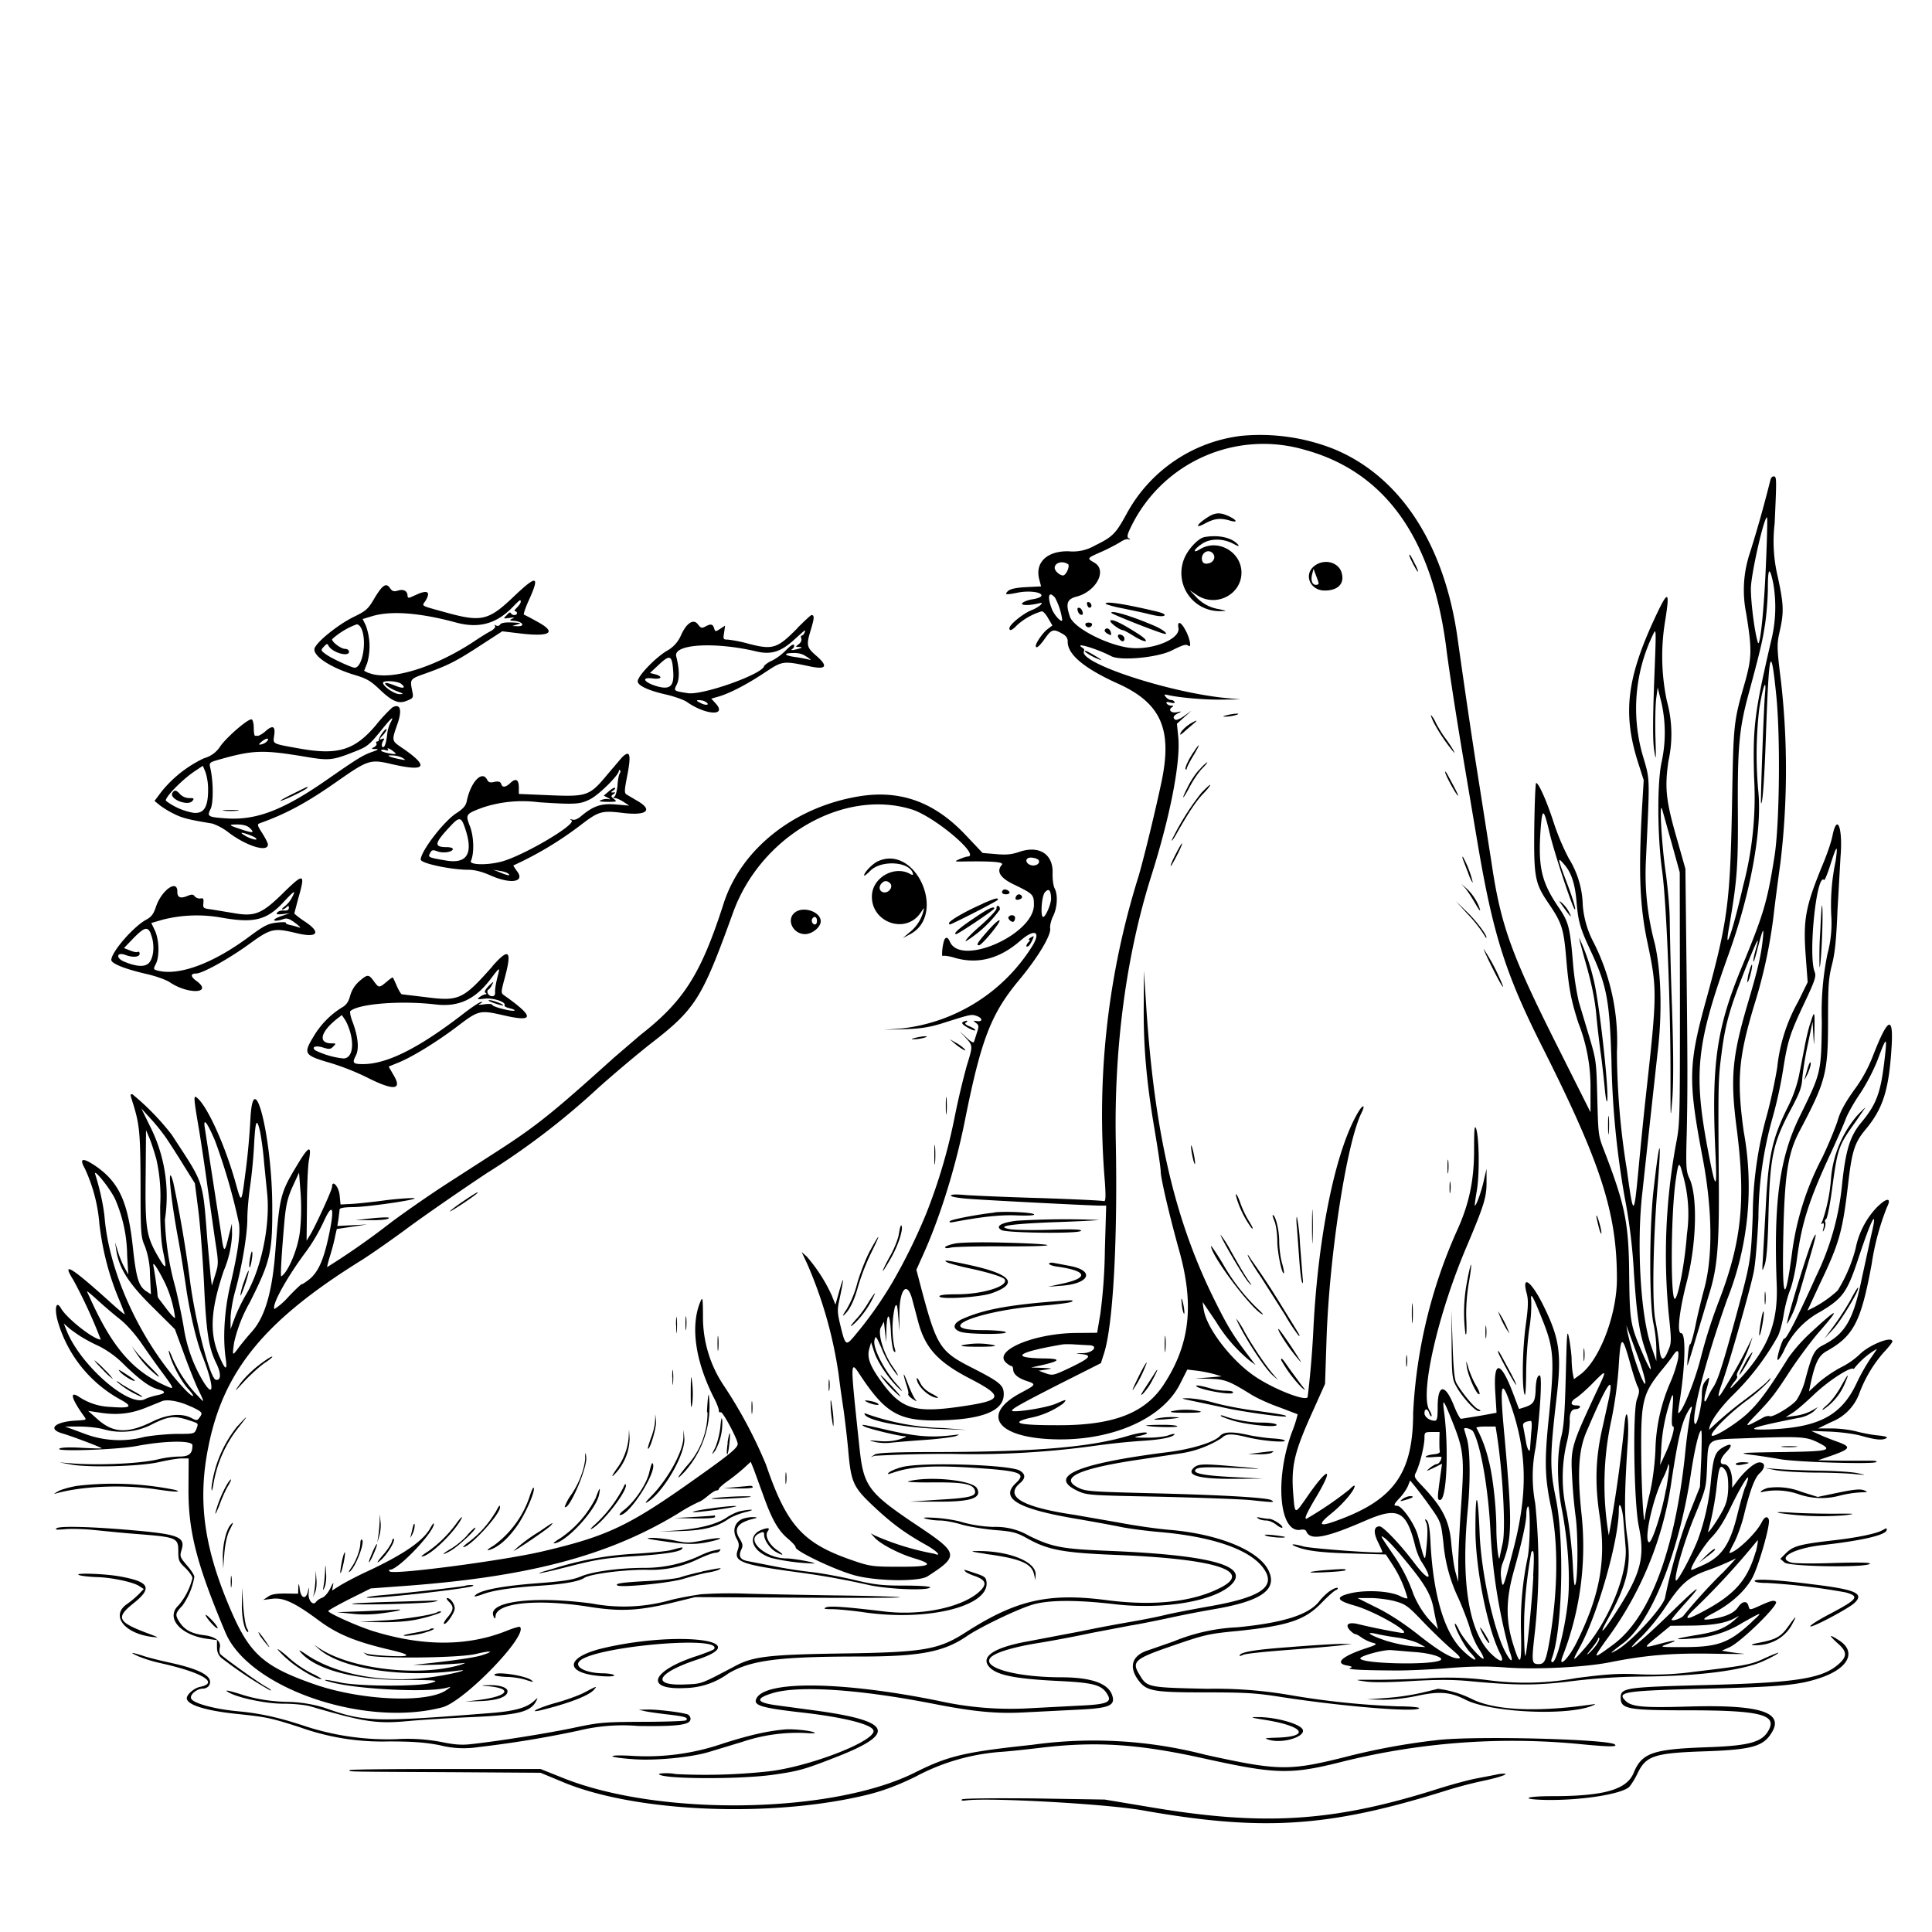 <svg xmlns="http://www.w3.org/2000/svg" id="svg" width="1024" height="1024" version="1.1">
  <path fill-rule="evenodd" d="M658 231a80 80 0 0 0-60.8 41.2c-5.9 10.8-7.4 12.3-17 17a23 23 0 0 1-13.7 3c-11.5-.3-18 5.9-15.7 14.8l1 3.8-8 .4c-5.6.3-8.4 1-9.6 2.1-2 2-1.1 2.1 5.8.7 5.5-1 12-.2 12 1.6 0 .8-1.8 1.5-4.5 2-2.4.3-5 1.3-5.7 2.1-1 1.3 4 1.3 9.2 0 3-.8-.4 2.2-4 3.6-4.5 1.7-12 7.7-12 9.7 0 1.7 1.6 1 4-1.6a34 34 0 0 1 13.2-7.4c.7 0 2.3 1.7 3.4 3.8l2.2 3.7-2.5 1.9c-2.4 1.7-6.3 7.3-6.3 8.9 0 1.8 1.9.3 4.8-3.8 3.5-5 4.6-5.3 9.1-2.7q3.2 1.6 3 4.4 0 10.2 27 22.3c22.5 10.3 28.6 24.1 22.7 52-3.4 16-8.7 37.8-12 49.5a422 422 0 0 0-18 162.3c.6 8.9.4 10.7-.7 10.3-.8-.3-15.8-1-33.5-1.6-17.6-.5-35.5-1.3-39.7-1.6q-7.6-.7-7.7.3c0 .6 4 1.3 9.3 1.7 12 .9 65.2 3.6 69.6 3.6h3.4l-.7 23.8a284 284 0 0 1-2.4 33.6l-1.7 10-11.5.1c-22 .3-43.3 9.2-37 15.5 1 1 2.5 2 3 2q.9.1 1 1.8.1 3.8 7.3 6.2c5 1.6 4.8 2-2.8 6-21 11-14.3 23 13.7 24.7 31.9 2 60.7-10 70.3-29.3l3.8-7.5 5.1.6a74 74 0 0 1 9.1 1.8l4 1.2-7 .6-7 .5 7.6.2c8 .2 10.2 1 22 8.3 3 1.9 9.8 5 15 6.8l9.7 3.7a68 68 0 0 1-3.1 9.6c-9.2 25-6.6 53.7 4.7 51.6q2.5-.4 3 .9c2 5 10.3 3.4 31-5.6 17.7-7.7 22-5.5 26.7 13.4.7 2.8 2.2 6.6 3.5 8.5 6.4 10 3.6 10.4-3.9.5-7.2-9.6-16.6-19.5-18.5-19.5-3 0-3.4 3.1-.9 8.2 1.4 2.9 2.5 5.3 2.4 5.5-.9.8-37.1-1.9-41.7-3-6-1.7-8-1.4-3.4.3 5.3 2 12.8 3 29.9 3.4l17 .5 3.8 5.8A62 62 0 0 1 746 847c0 .5-2 0-4.2-1.2-5.4-2.5-17-3.2-25.3-1.5-8.9 2-8.5 3.9 1.5 6.7 11.7 3.4 32.5 15.7 24.4 14.4a322 322 0 0 1-22.2-4.5c-5.4-1.4-7.6 0-4.7 3.2 1 1 2.2 2 2.8 2s2.1.9 3.6 2c1.5 1 4 2.2 5.7 2.6 2.7.7 2.3 1-4.7 3.3-11.7 4-15.4 7.5-9.2 8.7q4.3.7 1.8 1.4c-2 .8 6.7 1.2 25 1.3 5.5 0 17.9-.5 27.5-1.3 12.8-1 20.9-1 30-.3 16 1.2 42.2-.1 55.5-2.8 18.6-3.7 32.6-4.9 54.4-4.5 11.3.2 18.6.2 16.1 0s-6-.7-8-1l-3.4-.6 4-1.8c6-2.6 26.3-22.5 24.7-24.1-1-1-2.5-.6-7.1 1.4-7.1 3.2-6.8 3.2-7.5.7-.7-2.8-3.3-2.5-5.4.6q-3 4.7-13.5 6.3c-6.2 1-6 .3.6-3.2 9-4.7 16.6-11.6 20.3-18.4 3.4-6.2 9.8-28.6 8.8-31-.8-2.2-2.4-1.4-4 1.9-3.1 5.8-13.7 15.8-16.9 15.8-.2 0 .9-2.4 2.5-5.4s3.8-9.1 5-13.7c3.3-13.6 5.8-20.5 8.4-23 3.3-3 3.3-5.9 0-5.9-2.5 0-8 4.7-12.2 10.5l-2.2 3v-3.7c-.1-5-2-8.8-4.3-8.8-2.8 0-2.2-3 1.3-6.6 3.7-3.8 2.6-5-2-2.3-4 2.4-4.9 4.7-6.2 16.7a124 124 0 0 1-7 32.2c-3.3 8.5-10.8 22.4-11.6 21.6-1.3-1.3 4.4-21 10-34.4 6-14.6 6-14.8 6.5-26.5.5-14.3 0-13.8 17.7-14.4 31.9-1.2 34.5-1 40.8 2 8.6 4.3 6.6 4.8-17 5.2-23.7.3-26.2.5-17.8 1.5 3.3.4 10 1.4 15 2.3 9.4 1.6 49.7 2.8 51 1.5.5-.4-.5-.7-2.1-.7h-15.9l-13-.2 7-2.4c10.4-3.7 10.9-4.7 3.5-7.4-3.4-1.2-7.9-3-10-4l-4-1.8 10.2.4c6 .3 13 1.2 17 2.4 7.2 2 10.6 2.3 12.7 1q1.2-.8-4.5-1.4c-3.3-.3-8.4-1.3-11.4-2.1s-8.8-1.6-13-1.6h-7.4l7-3.4a26 26 0 0 0 15-15.5 70 70 0 0 1 12.8-21.4c2.6-2.7 4.6-5.3 4.6-5.8 0-3.2-12.7 2-17.5 7a41 41 0 0 1-9.5 6.6c-3.6 1.8-9 5.5-12 8.1l-5.2 4.8.7-3.4c2.5-11.8 4.4-15.6 8.7-18 14.3-8 18.2-15.6 23.8-46a136 136 0 0 1 8.1-30.2c2.8-5.5-.3-5.2-5.8.5a44 44 0 0 0-10.8 21.4A81 81 0 0 1 974 684a60 60 0 0 1-16 10.6l6.6-14.2c10.3-21.5 12-27.8 14.9-52.4 2-17.8 3.5-22.3 9-29 9.6-11.4 12.7-21.3 14.1-44.4 1-17-2.1-15.2-10.2 5.8A77 77 0 0 1 984 576c-5.9 8-8.8 13.3-10.2 18.6a210 210 0 0 1-8 19 150 150 0 0 0-16 50.5q-5.7 43-4.6-9.8c.7-32.2 2.5-43.2 8.6-54.8 14-26.5 15.1-30.8 15.1-58.8 0-18 .3-22.3 2-29.1 1.6-5.9 2.4-13.5 3-29l1.6-28.3c1.3-15.2-1.7-23.6-4.2-11.6-.6 3.3-2.9 10-5 15-9.4 22.8-10.7 29.5-9.2 49.4l1 13.5L953 531a90 90 0 0 0-11 34.5c-1.1 7.1-3.6 18.6-5.5 25.5a201 201 0 0 0-7.5 53c-1 24.3-1 24.5-9 54.1-6.8 25-9.5 33.4-11.8 36.9a42 42 0 0 0-3 5.4c-2 4.6-2.5 2.2-.8-3.7 2-7 2-7.7-.4-4.8-1.5 1.7-2 3.8-2 8 0 5.1-2.6 15.8-3.6 14.8-2.5-2.5 5.4-33.2 17-65.9a162 162 0 0 0 8.8-89.1c-3.8-27.5-2.8-39.3 5.8-67.7a265 265 0 0 0 10-46.4c.6-5.5 2.3-18.4 3.7-28.6a417 417 0 0 0 .4-94.7c-2.4-19.5-2.4-20.5-.8-27.8 2.3-10.2 2.1-14.1-1-28.6a80 80 0 0 1-1.7-28.4c1.1-24.5 1.1-25-.6-25q-1.3.1-1.8 2.5a654 654 0 0 1-10.7 38 62 62 0 0 0-2 32c3.1 19 3 23.3-.4 35.8-6.4 22.3-6.3 21.7-7.1 66.2-1 51-2.2 61-13.5 102.2-9.7 35.1-9.9 43.2-2 84.8 5.1 27.1 5.4 52 .8 69-1.4 5.2-3.6 14.1-4.7 19.8-1.2 5.6-2.5 10-2.8 9.7s-.8 2-1.1 5.2c-.3 3.1-.5 5.8-.3 6 .1.1 2.1-6.4 4.5-14.5l7.1-23.7c4.3-13.7 5.3-26 5-61-.4-51-.3-52.5 1.5-66.5 2-15.4 4.2-23.2 12.7-44.8 6.2-15.4 8-18.9 5.2-9.3-.8 3-1.3 5.5-1 5.7.2.3 1.1-2.6 2-6.3 2.9-10.9 3.6-12.6 3-6.3-.9 9-2.4 15.6-7.5 33-8.9 29.9-10 41-6.3 69 4.8 38.1 2.4 60-10.1 92a271 271 0 0 0-9 28.5c-3.2 12.7-10 29.5-12 29.5-.1 0 .1-2.1.5-4.7 3.3-20 3.7-37.9 1-37.7-2.3.1-.9-12 3-27.1 5.2-20.2 5.9-45.5 1.4-55-1.7-3.6-1.9-6-1.4-23.5.5-23 .5-37.3-.2-96.5l-.5-44-4.1-14.5c-6.2-21.3-7-28-4.9-42.6a66 66 0 0 0-.8-31.8 114 114 0 0 1-1-42.1c2.8-17.4 1.7-17.4-6.3 0-14 30.7-16 49-8.2 74l3.2 10-.9 15c-1.9 34.4-1.2 52.1 3 71.6 5 23.9 5 26.8-.7 78.4-1.4 12.6-3.2 30.9-4.1 40.5-2.5 26.6-2.7 26.6-6.3.5a400 400 0 0 1-5.2-62 116 116 0 0 0-12.2-57.7 51 51 0 0 1-5.9-20 49 49 0 0 0-7.4-24.8 125 125 0 0 1-8-19c-3.8-11.7-8-21-9.3-21-.4 0-.8 10.4-1 23.1-.3 27 .3 30 7.5 40.6 7 10.3 8 13.3 9.3 27.8 1.4 17 2.5 22.9 6.5 35.5a93 93 0 0 1 6.5 35.5v12L825.2 554c-24.4-48.6-29.8-63.8-34.7-97l-6.1-39c-3.5-21.8-7.2-46.6-11.9-80-7-49.7-30.4-85.5-65.5-100a106 106 0 0 0-49-7m33.5 7.4q63.7 17.4 75 104.6c1.3 10.7 5 34.4 8 52.5L783 446c8.2 48.7 14.8 69.8 34 108 31.6 62.7 40 88.7 40 123.8 0 19.3-9.4 43.7-19.8 51l-3 2.2-.6-3.1c-.3-1.8-.6-5-.6-7.2s-.6-7-1.2-10.6c-1.2-6.3-1.3-5.2-1.9 18.9-.5 19.6-1 27.1-2.4 32.5-2.4 9.6-2.3 25 .3 38.5 3.2 16.4 4.5 35 3.3 48-1.4 14.5-6 33-8.3 33q-.9-.1-.4-1.7c5.7-14.7 6.9-62.5 2.2-85.3-3.2-15.5-3.2-22.3.4-53 2.8-23.8 1.6-31.7-7.2-49.5-6.2-12.4-11.3-16.1-8.7-6.3 1 3.7 1 6.8-.4 17-1.8 13-2.1 32.4-.7 36.8.5 1.5.8-2.7.9-11 0-7.5.8-18.3 1.7-24a80 80 0 0 0 1-14.5c-.6-5.4.9-2.7 6.5 11.5 5.4 13.8 5.8 19.9 3 48.5-2.6 24.5-2.4 33.1.9 49 4 19.4 3.8 44-.6 70.5-2 11.3-2.7 13-5.9 13-3.7 0-3.8-1-2-16.8a326 326 0 0 0 .2-68.4 77 77 0 0 1 .2-29.5c2.4-17.8 3.6-38.3 2.2-38.3q-2-.1-2.2 8.3c-.3 5.6-1.2 7-5.6 8.5l-3.2 1-3.1-8.2c-6.6-17.5-10.5-18-9.5-1.1l.7 11.3-8.8 1.6-10 1.6c-.6 0-2.3-3.2-3.8-7-4.7-11.8-8.6-11.5-8.6.7 0 6-.3 7.3-1.6 7.3-2.7 0-5.4-2-5.4-4 0-2.6 1.7-2.6 2.5 0q.8 2 1.2 1.6c.3-.3-.2-1.7-1-3-5.4-8.2 4.3-50.9 19.7-87 9.3-22 10.6-26.2 10.5-34.5v-6.6l-1.4 6c-1.2 5.7-4 13.5-4.8 13.5-.2 0 .3-3.5 1-7.7 1.6-8.6 1.3-29.1-.4-33.3-.8-1.9-1 1-1 11.5 0 16.4-2.7 29-9.3 43.3a269 269 0 0 0-23 95.9c0 32.1-10.1 46.3-40.6 57.3q-14 5.2-2.8-3.8c6.2-5 12.4-12.3 12.4-14.6 0-.6-1.2.2-2.6 1.7a180 180 0 0 1-23 15.7c-1.2 0 .1-3 5.6-12.2 9.7-16.5 5.4-15.1-6.2 2-5.5 7.8-5.5 7.8-6.3-2.3-1.3-15.3.4-22.7 10.3-44.5l6.5-14.5.8-24c1.5-44.7 10.8-104.5 18.6-119.8 2-4.1.8-4.5-1.6-.6-12 19.7-21.5 65-24 115.9a507 507 0 0 1-3 35.3c-.2 2.9-17.4-3.7-27.7-10.6-12.3-8.2-25.4-25-27.3-35-.5-2.6-.7-4.7-.6-4.5l7 10.3a82 82 0 0 0 18 20.8l3 2.2-2.3-3c-9.2-12-12.2-16.8-19-30.5-21.3-42.5-32.2-88.8-36.6-155.5l-1.3-20-.1 18.5c-.2 21.8 1.5 40.8 5.8 66 1.7 10.2 3.2 20 3.2 22 0 3.6 4.8 23.9 9.7 41.5 8.2 29.1 5.8 50-8 71.2-10 15.4-27 21.9-56.9 21.7-20.2 0-24.7-1.2-14.5-3.8a44 44 0 0 0 18-7.7c2.2-2.4 1.8-2.4-3.6 0-4 1.8-16.7 4.1-22.2 4.1-3.8 0-.3-2.1 23-14l22.8-11.5 1.7-5.3c4.7-14.8 7.2-59 6.2-111.7-1-50.1 5.5-99 18.7-140.9 10.2-32.2 15.7-60.6 14.4-74l-.7-7 3.9-3.5 3.8-3.4-3.8 2.7c-2 1.5-4.2 2.4-4.7 2.1q-2.4-1.5 1.3-3.4 3.3-1.5-.5-.6c-3 .6-4.8-1.2-2.7-2.6q1.6-1-.3-.9-1.6-.1-2.4-1.1-.8-1.3 2-.5 2.7.6 2.1-.4t-2-1q-1.2-.1-2.6-1.6c-1-1.3-1-1.5 1.2-1 6 1.4 20.2 2.6 28.9 2.4l9.5-.1-7.5-.7c-31-3-79.2-19-75.4-25q.3-.8-.6-1.5c-5.7-3.5 6.7 0 15 4.3 5 2.6 24.6.7 32-3 6-3 7.6-3.5 8.8-2.6 2 1.7.8-4.3-1.7-8.6-2.3-4.2-4.2-4.6-3.5-.8 1.2 6.1-14.8 12.3-27 10.4-12.3-2-28.5-10.6-30.5-16.3-2.4-7-1.6-9.4 3.6-10.7 10.4-2.8 16.3-14 9.3-18-4-2.3-4-2.3 3.7-5.7 3.7-1.6 8.1-4 9.8-5 1.7-1.2 3.7-2 4.5-1.7q1.9.5.1-.6c-1-.8-.5-2.5 2.8-8.8a78 78 0 0 1 90.6-38m-51 35.5c-6 3.7-7.7 6.7-2.1 3.7 5.2-2.8 8.2-3.2 13.4-1.7 4.3 1.3 4-.1-.3-2.2-4.6-2.2-7.3-2.1-11 .2M936 298.6c-1 24.8-3.2 45.4-4.3 41.9-1.7-5.3-3.7-20.9-3.7-28.5 0-7.5 7.2-39.1 8.6-37.7.2.2 0 11.1-.6 24.3m-297.7-13.9c-3.1.6-8.2 5.9-10.4 10.8a20.2 20.2 0 0 0 19.2 28.4c3.3-.1 3.3-.1-.8-1a21 21 0 0 1-12.8-7l-3-3.1 3.9 2.6c10 6.7 23.6-.2 23.6-11.9 0-11-12.5-18.1-21.8-12.5-4.4 2.7-3.7.3.8-2.7 4.3-3 11.1-3 16.5-.2q4 2.2 2.7.6c-3.2-3.8-10.5-5.4-18-4m4.7 8.7c1.5 1.7.5 4.4-2 5.1q-3.7 1.1-3.9-2.4c0-3.5 3.8-5.3 5.9-2.7m104.1 1c0 1 4 8.6 4.5 8.6.3 0-.4-2-1.6-4.2-2.3-4.6-2.9-5.5-2.9-4.4m-181 4.5c1.3.9-.9 6.1-2.6 6.1s-4.4-2.4-4.4-4c0-2.7 4-4 7-2m130.6 1c-5.8 4.6-2.2 13 5.5 13 7.4 0 10.9-4 8.8-10-2-5.3-9.3-6.9-14.3-3m2.3 9.3q-.1.6-1.4.7c-2 0-2.9-2.4-2-5.8l.7-2.7 1.3 3.5c.8 2 1.4 3.8 1.4 4.3m241 .1a74 74 0 0 1-1.3 30.8c-8.7 37.7-9.6 45-8.9 71.8a184 184 0 0 1-5.8 57.5c-5.7 25-10.4 38.1-7.3 21 4.1-23.8 4.7-31.7 4.5-61-.2-32.6.7-42.8 5.1-59.5 7-26 7.9-30 9.3-39 .8-5.2 1.5-14 1.5-19.4q0-16.3 2.9-2.2M272.5 316c-13.6 13-17.2 13.9-36.6 8.5-13.3-3.7-12.4-3.1-10.4-6q3.9-6.6-3.2-4l-5 2.2q-1.2.4-1.3-.9c0-2.5-2-3.7-5-2.8-2.3.7-3.1.4-4.3-1.3-2-3-4-1.7-8.3 5.5-3.4 5.8-4.4 6.6-11.4 10-7.5 3.8-18 12-20.1 16-2 3.9 7.8 10.6 21.6 14.7 5.7 1.7 8 3 12.6 7.4 6.9 6.6 10.3 8 14.8 6 3-1.2 3.3-1.6 2.7-4.5-1.4-7.1-1.7-6.8 7.9-10.2 11.5-4.2 15.6-6.3 28.9-15l10.8-7 9.2 1.1c16.5 2 20.1-.5 9-6.4-3.2-1.8-6.3-3.4-6.7-3.5s.8-3.8 2.8-8.1c5.7-12.7 4-13.1-8-1.7m286.7.8a35 35 0 0 1 3.8 11.7c0 2-4-2.1-5.4-5.5-2.7-6.8-1.8-10.2 1.6-6.2M276 319c0 .6-.9 1.9-2 3q-1.8 1.8-1 2 1 0 1 1c0 1.3-2.7 1.3-3.2 0q-.5-1-2.2 1c-2 2-2 2 1.5 1.5q3.7-.6 1.4.4c-1.7.8-1.5 1 1.4 1.2 4.3.5 5.5 3 1.4 2.8l-2.8-.1 2.5-.8c2.3-.7 2.3-.8-1-1-5-.3-7.4 0-8.1 1.2q-.7.9-2 .3-1.1-.7-.5.3.4 1-2.1 2.6c-1.5.7-5.2 3-8.2 5-21 14.1-44.5 21.5-56 17.5a12 12 0 0 1-3.1-1.4l1.6-4a32 32 0 0 0-.8-20.2l-1.6-3.2 5.3-1.6c10-2.9 25.3-1.7 44.4 3.5 12 3.2 21.2.6 29.8-8.2 4-4.1 4.3-4.3 4.3-2.8m300.2 1.4q.4 1.6 1.3 1.7c1.5-.1 1.2-2.4-.3-2.9q-1.4-.4-1 1.2m9.8-.5c0 .4 4 1.6 8.8 2.5 4.8 1 11.6 2.4 15 3.3q6.3 1.5 7.4.5.9-1-5.9-2.5c-15.8-3.7-25.3-5.1-25.3-3.8m-14.8 3.7q.4 1.7 1.6 2.2 1.5.4 1-1.4t-1.6-2.2q-1.5-.4-1 1.4m17.8 1.2c0 .7 26.8 11.2 28.5 11.2 1.8 0-1.3-2.4-5.4-4.2-11.6-5-23.1-8.6-23.1-7m-166.5 8.3c-10.7 10.8-12.9 11.5-26.5 7.9a72 72 0 0 0-10.2-2c-2.5 0-2.6-.2-2-3.7l.5-3.7-2.6 1.7c-2.5 1.6-2.6 1.6-3.2-.3-.7-2.3-1.8-2.5-4.7-.9-1.8 1-2.4.8-3.9-1.2-2.3-3.1-6-.8-9 5.9a17 17 0 0 1-7.7 8.3c-6.4 4-15.2 13.3-15.2 16 0 2.3 5.8 5 15.8 7.2 4 1 8.6 2.6 10.2 3.7 10.2 7.2 21.8 7.7 15.1.6l-2.1-2.3 4.2-1.2c6.1-1.9 14.8-6.4 24.4-12.8 9.1-6 9.4-6.1 23.2-3.2q13.6 3 4-5.4c-5.4-4.7-5.6-5.6-2.9-14.4 1.7-5.7 1.8-7.3.2-7.3-.4 0-3.8 3.2-7.6 7m166-4c-.5.9 5 5 6.7 5 .4 0 3 1.4 5.7 3.1s5.6 3 6.3 2.7-1-2-4.2-4c-8.4-5.4-13.8-8-14.5-6.8m-13.2 2.3a2 2 0 0 0 1.7 1.2 2 2 0 0 0 1.8-1.2q.2-1.3-1.8-1.3t-1.7 1.3M191.9 334c2.5 7.1 0 19.9-3.9 19.9-1.6 0-12-4.8-15.1-7-2.9-2.1-3-2.3-1.3-4.1s1.9-1.8 2.6-.4c2 3.5 10.8 6 10.8 3q-.2-1.4-2.2-1.5c-2 0-6.8-3.5-6.8-5.1a40 40 0 0 1 13.1-7.9q1.7.2 2.8 3.1m393.7-.2c-.4.5.3 1.5 1.5 2.1 1.8 1 2 1 1.7-.6-.4-2-2.3-3-3.2-1.5m-159.2 1.6q-.7 1.4-1.5 1.5-.7.1-.2 1.5.4 1.6-1.3 3c-1.9 1.4-1.9 1.4 0 1.5q3.7.1-1.9 1.4-3 .6-1.6-.3 1.2-.9 1-2.1-.6-1-4 2.4a30 30 0 0 1-7.6 5.8 14 14 0 0 0-4.3 2.8c0 4.1-32.4 15.7-40.4 14.5-7.7-1.2-7.6-1.2-5.9-4.6q2.3-4.7-.3-15c-1.5-6.5 20.8-7.7 42.6-2.5 7.7 1.8 12.9.2 20-6.3 6.3-5.7 6.1-5.6 5.4-3.6m450.3 27c-.7 20-.7 30 0 35 1 6.4 1.1 5.8.7-7-.2-7.7 0-16.7.4-20l.8-6 2 8a73 73 0 0 1 0 31.9c-2.3 11.2-2.2 38.7.4 57.6 2.3 16.6 4.5 72.8 4.4 109.5 0 22.7 0 22.8 1 10.5.6-8.7.6-23.4-.2-48a2224 2224 0 0 1-1.2-46c0-5.8-1-16.8-2-24.5-2.4-15.9-3.7-40.8-1.9-34l5.2 18.5 4 14.5.1 66.5c0 64.8 0 66.8-2.1 77.5a326 326 0 0 0-3.8 90.5c1.4 12.9 1.4 15 0 18.1q-4 10.5-5-.8c-.3-3.8-1.3-10.2-2.1-14.3-1.8-8.7-1.3-42.2 1.2-71.5 2.2-27.5 1-26-2.2 2.5-2.3 20.6-2.3 60.2 0 70.8a72 72 0 0 1 1.5 13.5v6.2l-3-8.7c-5.5-16.6-7.5-54.2-4.4-80.8l4-37 4-36.5c2.6-21.2 2-43-1.4-58.2a142 142 0 0 1-4.7-44.8c2.1-45.4 2.2-41.6-1.8-55.3a90 90 0 0 1 5.4-63.5c1.9-3.9 1.9-4.8.7 25.8m-284-25.8c-.8.7 1.2 3.3 2.4 3.3q.8-.1.9-1.4c0-1.5-2.4-2.8-3.4-1.9m-17.6 8.8a31 31 0 0 0 8.7 4.5c.4 0-1.2-1.1-3.6-2.5-4.4-2.6-5.1-2.8-5.1-2M427.5 348c2.8 2 2.8 2 .5 1.4-1.4-.3-4.4-.9-6.8-1.2-5.6-.8-6.2-2-1-2.1q4.4-.2 7.3 2m-70.7 7.5c.6 7.9-1.5 10-8 8.3-7.4-2-9.5-5.2-2.8-4.3 4.6.6 5.6-1 1.3-2.2l-2.8-.7 4.8-4.5c5.8-5.4 6.9-5 7.5 3.4M941.5 369c2.2 22.1 1.7 68.3-1 85-3.8 23.9-5.6 30.2-17.5 59-13.5 32.8-16 51.6-13.7 100 .8 18 0 17.7-3.7-1.5-8.2-42.6-6.7-57.6 10.7-106 11.4-31.7 17.6-65 15.7-85.5a211 211 0 0 1 .4-44c1.8-11.8 4-17.6 3.1-8.5-.7 8.2-2.5 57.8-2.1 58.2.8.8 1.8-13 2.6-36.7 1.6-45 2.6-48.7 5.5-20m-729-6.6c3 2.2 1.3 2.8-2.8 1.1-2-.8-4.2-1.5-4.9-1.5-2.2 0 1.4 2.8 5.7 4.4 3.5 1.3 3.7 1.5 1.3 1.5-2.6.1-8.8-4.1-8.8-6 0-1.4 7.4-1 9.6.5M374 372c2.6 1.6.3 2.2-2.7.6q-3.3-1.6-.8-1.5c1.1 0 2.7.3 3.5.9m-166.1 3a83 83 0 0 0-8.7 9.4c-11.3 13.3-20.1 16-40.7 12.3-14.5-2.6-13.8-2.3-13.2-6.8q1.2-7.4-4.4-2.5a13 13 0 0 1-4 2.6h-1.7c-.4 0-.7-1.9-.7-4.2 0-2.2-.5-4.3-1.1-4.5-1.7-.6-13.1 9.2-16.6 14.2a15 15 0 0 1-8.7 6.4 64 64 0 0 0-22.6 17.8l-3.6 4.8 2.8 2.3a47 47 0 0 0 7.8 4.7c4.4 2.2 8 3 20 5a30 30 0 0 1 9 5c9.4 7 20.5 10.4 20.5 6.1 0-.7-1.3-3.3-3-6-2.7-4.2-2.8-4.7-1.2-5.3 14-5 25.1-11 41.4-22.5 15.8-11 17.1-11.5 28.4-8.8q27.7 6.4 5.1-8.9c-5.1-3.5-5.2-3.5-2-12.5 2.6-7.5 1.4-11-2.8-8.6m442.6 4q-4 1-.5.8c1.4 0 3.6-.4 5-.8 3.4-1-.3-1-4.5 0m109.6 4.3a91 91 0 0 0 10.7 15.7c.5 0-2-4.1-5.3-8.5-1.2-1.6-3.2-5-4.4-7.2a16 16 0 0 0-2.6-4.3c-.3 0 .4 2 1.6 4.3m-553.2-.1a17 17 0 0 0-1.6 5.3q-.8 7.4-2.2 7.5c-1 0-1-1.9.2-3.7q1-1.3-1-.6-2.2.9.6-2c1.4-1.5 2.2-3 2-3.2-.7-.7-4.4 4.7-4.1 5.8q0 .6-.9.7t-.4 1-1.2 2q-2.5 1.1.7 1 3.1-.1-2 1.6c-4.9 1.8-7.8 3.6-23.9 14.8-22.7 15.8-36.9 21.3-52.5 20.4-10.5-.7-11-1-9-5 1.6-3.2 1.5-15-.2-22-.6-2.5-.3-2.8 4.7-4.2 18-5.1 23.2-5.3 45.8-1.5 12.6 2.1 14.2 2 26.5-2.9 6.2-2.4 7.4-3.5 13-10.3q9.1-11.4 5.5-4.7m423.4.8c-1.7 1-3.7 3-4.4 4.2-.9 1.8-.3 1.6 2.7-1.2l4.9-4.2c1.7-1.5 0-.8-3.2 1.1m-489.1 9.3a6 6 0 0 1-3 1.4c-1.3.2-1.2-.1.7-1.7 2.5-2 4.4-1.8 2.3.3m492 4.6c-3 4.1-5.4 9.3-4.8 10q.5.3.6-.4c0-.6 1.5-3.6 3.4-6.7 3.6-6 4-7.6.8-3m-423.4 1.8c-.8.6-7.8-.9-7.8-1.7 0-.5 1-.6 2.1-.3q2.3.8 1.4-.5-.5-1 2 .5 2.3 1.7 2.3 2m3.7 2.3c1.8 1.1 1.6 1.2-1.5.6-5.8-1.1-8-2.3-4-2 2 0 4.4.7 5.5 1.4m116.1-.3-7.5 8.8c-9.6 11.6-10.9 12-30.7 11.2l-16.4-.7v-3.4q-.1-6.4-4.4-2.5-4 3.8-5 .5-.5-1.6-3.5-1c-2.4.6-3.2.3-4-1.3-2.7-5-8.7 1.6-10.7 11.5-.5 2.4-1.8 4-5.5 6.4-6.7 4.3-18.9 20.2-18.9 24.6 0 2 16.1 5.4 25.3 5.4q4.9 0 11.7 3c10.8 4.8 18.5 3.5 14-2.3-1.2-1.6-2-3-1.9-3a185 185 0 0 0 35.4-21.2c9.9-7.6 11.3-8 22.9-6.6 12.6 1.5 16-1.6 7.1-6.6l-5.4-3.2c-1.2-.7-1.2-2 .2-9.2 2.4-12.1 1.7-14.8-2.7-10.4m306 6.5c-2 2.1-4.7 6.2-6 9-3.8 7.4-3 7.5 1 0 1.8-3.5 4.8-7.9 6.6-9.7s3-3.3 2.6-3.3a22 22 0 0 0-4.1 4m-525.4 10.6c0 9.3-2.3 12.8-7.8 12.2a34 34 0 0 1-14.5-6.3c-1.1-1.4 8.2-11 15-15.6l4.5-3 1.4 3.3a30 30 0 0 1 1.4 9.4m218.1-8.5c-.4.7-1 3.5-1.1 6.3-.3 2.8-1 5.4-1.6 5.8q-1.3.8.3.8c.8 0 2.9 1 4.5 2l3 2-7-.6c-7.7-.7-11.9.7-18.3 6q-3 2.6-4.9 2t-.4.4c3 2.1-26.9 19.6-38 22.1-7.7 1.8-16.3 1.4-15.3-.6 1.8-4 1.6-12.8-.5-18.3-2.5-6.4-2.3-6.6 6.8-10a67 67 0 0 1 29.6-2.8c19.7 1.3 21.9 1.1 27.3-1.6 4.6-2.3 15.2-12.8 15.2-15q0-.8.6-.3t-.2 1.8m437.6-.7c0 1.1 4.7 10 6.5 12.1.9 1.1 0-1.1-2.1-5-4.1-7.7-4.4-8.2-4.4-7.1m-129.3 10.9a136 136 0 0 0-15.7 25.1c0 .6 1.3-1.1 2.8-3.9 6.2-10.9 10.2-17 14.2-21.1 2.3-2.4 3.8-4.4 3.4-4.4s-2.5 2-4.7 4.3m-482.2.8c-4.4 2.2-6.9 3.7-5.5 3.3 3-.8 14-6.2 14-7 0-.5.8-.9-8.5 3.7m168.2-1.7-2.7 2.3 2.3 1.2q1.8 1 .5.7a7 7 0 0 0-4 .4c-1.8.7-1.1.9 3.1 1 5 0 5.3-.1 3.5-1.5-1.6-1.3-1.7-1.6-.4-2.5q2-1.2 0-1t0-1q1.3-.9 1-1.4c-.4-.3-1.8.5-3.3 1.8m-231.3.8c-2 3.2 8.1 7.3 10.6 4.3 1-1.3.8-1.5-1.7-1.5a7 7 0 0 1-4.8-2c-2-2.3-3-2.5-4.1-.8m364.4 1.8c-34.6 5.5-63 27.9-72.3 57-12 37.3-21 51.5-44 69.5l-14 12c-32.3 29.1-40.8 36-61.2 49.2L235.9 628c-9.2 6-22.3 15.1-29.3 20.4a398 398 0 0 1-33.2 23.2c-.1-.1.6-3 1.6-6.2s2.2-7.8 2.6-10l.9-4 8-1.2 8-1.2-7.9.4-7.8.4.6-3.7.6-5q-.2-1.2 6.8-1.3c8.4 0 38.8-4.6 32-4.8-2.6 0-9.6.5-15.5 1.3s-13.5 1.6-16.8 1.8l-6 .3-.5-5c-.5-4.6-4-8.4-4-4.3 0 1.6-8.9 21-11.6 25.4l-1.9 3.1.2-18.6c0-10.2.5-21 1-23.8 1.6-8.5 0-8-6 2-9.1 15-9.5 16.7-11.7 45.2-1.6 22.1-5.5 35.6-12.5 43.4-2.8 3.1-6.1 7.2-7.4 9-3 4-3 3.9-2-3.3a78 78 0 0 1 8.3-21.2c10.9-21.7 12-26.3 11.9-50.4 0-37-10.1-77.2-11.6-46.4a375 375 0 0 1-2.2 24.9c-2.7 20.7-2.3 20.3-6 7.2-5.7-19.7-14.7-39.3-20-43.7-2-1.7-2-.6 1 16.9 1.3 8 3.3 21.4 4.4 29.6l4 28.2c2 12.8 2 13.2.2 19l-1.8 5.8-.6-4.5-1.7-18.5c-2.7-33.9-1.4-30-19-57A133 133 0 0 0 70.2 580c-1.3 0-1.4-.5.5 5.5 3.3 10.8 3.7 15.5 3.8 42.5 0 25.9.2 27.8 2.3 32.5a45 45 0 0 1 2.7 15.2L80 686l-2.6-1.7c-3.9-2.6-5.2-7-6.9-22.5-2.6-24.7-7.3-35.2-20-43.9q-10.2-6.8-5.5 1.5a86 86 0 0 1 7.7 29.5c1.7 14.2 5 26.7 10 38.9 1.9 4.5 3.4 8.5 3.4 8.8s-4.2-3.2-9.2-7.8c-19.5-17.5-24.3-20.3-18.1-10.5A262 262 0 0 1 53.4 710c-3.8 0-18-11.2-21.1-16.6-2.5-4.4-3.6 0-1.7 6.8A69 69 0 0 0 64.2 742c6.5 3.6 5 4.5-5.6 3.7a32 32 0 0 1-16.8-5.4c-5.1-3.3-4 1 2.7 10.3 1.5 2 1.4 2-3.6 2.3-11.5.5-16.1 4.4-8 6.8 4.6 1.3 20.3 7.2 21 7.9.2.2-4.3.1-10-.2-6.7-.4-11.3-.3-12.4.4-3.1 1.7 30.6.6 41-1.4 15.3-2.9 29.5-3 29.5-.4 0 4.5-1.7 6-7.1 6a54 54 0 0 0-10.8 1.4c-9.2 2.3-30.5 3.3-45.1 2.3l-7.5-.6 6 1.1c9.5 1.8 37.4 1 47-1.3 4.4-1 9.7-1.9 11.7-1.9h3.8l-.1 16.3c-.1 22.5 4.4 39.9 19.6 76 12.4 29.4 73.7 50.5 115 39.6 11.7-3.2 45.6-38.2 41.1-42.6-.3-.3-3.4.6-6.9 2q-31 12.5-70.7.3c-7.9-2.4-24-9.6-24-10.7 0-.4 5-3.2 11.3-6.4l11.2-5.6 13.5-1c68.9-4.7 112-16 149.5-38.8a90 90 0 0 1 11-6.1c.5 0 2.6-1.4 4.5-3s4-3 4.7-3q1.2-.1 1.3-.8c0-.5 2.1-2.4 4.8-4.3s6.4-4.9 8.4-6.7l3.7-3.4 1.6 3.9 5 13.7c4.6 13 8 18.9 13.2 23.2 2.3 2 4.2 4 4 4.5-.4 1.9 21.6 12.4 31.8 15 11.6 3 33.6 3.3 38.1.4 16.7-10.7 16.4-12.3-4-26-27.6-18.4-29.9-21.4-32.1-42.6-5-47-5-46.3.7-37.6 13.8 20.7 21.1 24.5 45.5 23.4q30.5-1.3 30.3-13.8c0-4.7-2-6.4-16.7-13.9-17-8.6-18.8-11.3-26.9-41.7l-2.7-10.3 3-6.7c9.2-20 17.7-47.1 22.8-72.8 8.5-42.4 13.7-56.1 28.6-74 10-12 17.2-24 16.5-27.5-.2-1.3.5-4.2 1.5-6.3 2.3-4.4 2.7-11.4.9-14.8-.7-1.3-1.2-4.9-1.1-8 .4-10.1-7-15-17.6-11.4-4 1.4-7 1.7-12.4 1.2l-7.1-.6-8.8-9.3c-16.5-17.6-34.5-24.2-56.2-20.8m27.4 7c12.1 3.7 37 24.8 29.6 25-.7 0-2.6.7-4.3 1.4-2.9 1.3-2.8 1.3 3 1.2 15.1-.2 20.8.3 19.5 1.8q-4.7 5.3 7 10.7c9.6 4.7 10 5.1 10 10.5 0 15.7-38.7 32.8-44.5 19.6q-1.5-3.4-2.8-1.4c-1 1.7-1.9 9.4-1 8.9.5-.3 3.1 0 5.8.8q18.6 5.7 35.3-8.9c8.1-7 11.4-4.7 5.6 4a94 94 0 0 1-68.4 42.5l-9.5.7 11-.3c8.4-.3 13-1 19.5-3 15.8-5 15.8-5 18.7-4 3.3 1.2 3.2 3.2 0 2.7-2-.3-2-.3-.4 1 1.5 1.1 1.6 1.8.6 4.8l-1.6 5q-.3 1.5-4-2l-3.8-3.5 3.3 3.5c3.9 4.3 3.9 4.2.6 14.9A417 417 0 0 0 506 592a293 293 0 0 1-15.2 51.5 304 304 0 0 1-17.7 36 208 208 0 0 1-21 29.5c-3.7 4.3-4.2 3.8-6.6-6.2-1.7-7-1.8-8.5-.6-14 2.7-12.4 2.5-13.8-.4-3.3l-1.7 6-2-5a85 85 0 0 0-13.2-20.5l-2.7-2.4 3 6.4a228 228 0 0 1 16.6 58.5c.8 6.6 2 14.7 2.5 18s1.7 12.9 2.5 21.3c1.6 18.4 2.5 20.3 14.7 31.7 9 8.3 15.4 13 26 19 6.1 3.3 9.5 6.8 5 5a140 140 0 0 1-31.4-9.6l-2.3-1.2 2 2.2c3 3.4 13.1 8.7 21.3 11.1 10.9 3.3 8.3 4.5-9.1 4.4-13.2 0-14.9-.3-23.6-3.3-26.4-9-35-18.3-46.1-50.8a245 245 0 0 0-22.1-41.5 65 65 0 0 1-11.3-37.6c-.1-9.7-.2-10.1-1.5-7-5.2 12.8-2.6 31.1 7.3 50.7 1.5 2.8 2.6 5.8 2.6 6.6q0 1.4 1 1c1-.6 9 14.4 9 16.8 0 2-4.1 5.5-21.5 17.8-36.2 25.8-47.4 31.1-82.5 39.3-20.7 4.8-78.5 12.4-80.4 10.5q-1-.9.1-.9c4.4 0 23.4-20 23.3-24.4q-.2-.7-1.7 1.9c-3.6 7-14.2 14.3-33.7 23.4a186 186 0 0 0-13.8 7.1l-4.8 3 .5-2.7q.7-3-1.4 1.5c-1.2 2.4-3 4.6-4.5 5.1a8 8 0 0 0-3 2c-1.6 2.6-4.5-.8-4-4.7q.5-4.7-.4-.7c-1 4.4-3.6 3.8-4.3-1q-.6-5-.8-1l-.1 3.2-6.7-.1c-5 0-7.5.4-9.3 1.7l-2.5 1.7 4.7-.6c6-.8 12 2 24.8 11.5 10 7.4 19.6 11.3 38 15.6q17 4-.5 3.2c-5.5-.2-10.9-.8-12-1.2l-2-.7 2 1.4c3.2 2 48.8 1.7 57.9-.6 8.3-2 10-1.4 2.4.9-4.5 1.3-19 3.3-35.8 4.9a253 253 0 0 0 26.5-.9c1.7-.3.8.2-1.8 1-22 6.3-57.4 2.2-74.2-8.7l-3-2 2.5 2.2c11.8 10.4 43.6 15.4 73.5 11.5 7.7-1-1.3 1.5-11 3-25.8 4.2-52.7-.4-69.2-11.6q-5.2-3.6-2.8-1c7.7 8.9 28.5 14.5 53.8 14.5 18.6.1 19.6.2 15.5 1.5-6.3 2.1-38.8 2-48.7-.2-8-1.8-11-1.7-3.8.1 14.7 3.7 51.3 5.4 60.7 2.7 2.3-.6 2.2-.5-.6 1.4-10.2 6.9-44.7 5.4-69.2-3-26.6-9.2-34.4-15.8-44-37.5-15-34.1-18.7-59.5-12.7-88.9 8.1-40.3 30-66.9 81.5-98.8 4.7-3 15.5-10.5 24-16.8s27.4-19.4 42-29.1a395 395 0 0 0 59.3-45.4 720 720 0 0 1 26.5-22.4c24.9-19.2 28-24 44.7-70.2 14.6-40.6 58.6-66 94.7-54.8m-364.5.7c1.8.2 5 .2 7 0 2.1-.2.6-.4-3.2-.4s-5.5.2-3.8.4m702.7 12.1c2.3 9.8 11.8 38.7 13.2 40.1 1 1-.8-5.3-4.1-13.9-5-13.2-5.2-14.2-1.6-10 3.9 4.3 5.9 10.4 6.7 20 .9 10.6 1.9 14 7.5 26 8.5 18.3 10 26 11 58a462 462 0 0 0 7 72.5 296 296 0 0 1 4.9 40c1.6 23.6 2.9 32 6.4 42 4 11.7 3.2 12.3-1.6 1.3-6.7-15.5-7-17.1-7.3-41.8-.2-28-2.2-37.4-13.4-66.5-3-7.6-3-8.5-3.5-27.5s-.5-19.8-4.1-32l-5.7-19a154 154 0 0 1-3-19.5c-1.6-19.6-2.3-22.7-7.5-30.3-9.2-13.4-11.1-21.3-9.8-40.8.9-12.7 1.6-12.5 4.9 1.4m-575-3.1q7 20.3-10 17.4c-9.4-1.6-9.7-1.7-8.4-4 .8-1.6 1.4-1.8 3.8-.9 3 1.2 8.2.4 8.2-1.2 0-.6-1.5-1-3.2-1-7 0-6.7-2 2-11.2 4.6-5 5.7-4.8 7.6.9m-114.2 0c3 2.8 2 3-4 1-7.3-2.4-7.5-2.7-2.2-2.7 2.6 0 5 .6 6.2 1.7m3.3 5.4c1.5 1.5-1.3 1-4.6-.6-1.6-.9-2.9-1.7-2.9-2 0-.6 6.3 1.6 7.4 2.6M623 453c-1.7 3.3-2.8 6-2.5 6s1.8-2.7 3.5-6 2.8-6 2.5-6-1.8 2.7-3.5 6m349.9 3.5a113 113 0 0 0-2.3 28.6 63 63 0 0 1-2 20.5 153 153 0 0 0-3 35.9c-.3 27.1-.3 26.9-11.6 50-10.8 21.9-14 45.3-12.3 89.5.8 21.7-5.4 35.8-23.5 54-2 2-.7-.6 1.6-3.3q1.3-1.7.9-2.4c-.4-.3 0-1.6.7-2.8a96 96 0 0 0 7.5-17.9 304 304 0 0 1-16 29.1c-2.6 4.2-2.7 2.4-.2-4.5 3.5-9.5 14.8-49.2 16.7-58.5 1-4.4 2-17.4 2.6-29a198 198 0 0 1 7.5-53.3 230 230 0 0 0 5.5-24.9c2.5-16 3.6-19.4 11.6-36.4 5.5-11.7 6.1-13.7 5.2-16-3.5-8.7 1-52.7 5-48.7.3.3 1.5-2.5 2.8-6.4 3.9-12.4 4.7-13.3 3.3-3.5m-422.4-.6c1 1.7-1.4 3.3-3.9 2.7-2.7-.7-3.5-3.1-1.4-3.9 1.5-.5 4.7.3 5.3 1.2m225-.1 2.7 7c1 3 2.2 5.1 2.4 4.9a53 53 0 0 0-5.3-13.7q-.4.2.2 1.8m-310 .6c-3 1.3-7.5 6-7.5 7.6 0 .5 1.5-.7 3.3-2.5 5.8-5.8 20.6-4.9 22.5 1.3q.6 1.6-1.6.3c-8-4.3-19 1.6-20 10.7-1.4 14.8 17.7 22 25.8 9.9 1.9-2.8 2-3 1.4-.7a21 21 0 0 1-7.1 11l-3.8 3.2 4-2.1c19.4-10.5 3-47.5-17-38.7m-196 6.7q1.9 1.9-4.5-.7l-3.5-1.4 3.5.6c2 .3 4 1 4.4 1.5M150 473.4c-11.2 11-15 12.5-25.9 10.6l-12.1-2c-4.2-.5-4.5-.7-4.2-3.3.2-2.3 0-2.8-1.5-2.5-1 .2-2.3-.3-3-1-.9-1.3-1.5-1.3-4.1-.3q-5.4 2.3-5.2-2.4c0-6.7-8.5-.6-11.4 8.3-1.2 3.6-2.4 5.2-5 6.6C70.8 491 59 504.6 59 508.8c0 1.9 7.3 4.8 18.1 7.3 5.4 1.2 11 3.2 13 4.6 9.9 6.6 23 5.8 14-.8-3.2-2.3-3.2-3.9-.2-3.9 3.4 0 17.7-8 28-15.5 11.7-8.5 13.2-8.8 25.3-5.9 11.2 2.7 13.3-.3 4.3-6.2-3-2-5.5-4-5.5-4.3l2-7.6c4-13.8 3.2-14.1-8-3.1m321.8-5.2c1.6 1.6-.3 4.8-2.9 4.8-2.5 0-3.5-2.5-1.9-4.5q2.3-2.8 4.8-.3m305 2.8c1.1 1.4 3.5 5 5.2 8s2.8 4.4 2.4 3c-1-3.6-3.9-8.2-7-11l-2.9-2.5zm-245.1.7c-1.2 1.2-.5 2.3 1.4 2.3q1.8 0 2-.9c0-1.1-2.6-2.2-3.4-1.4m25.4 4.5c0 3-2.9 9.8-4.2 9.8-1.5 0-.9-10.5.8-12.9q3.2-3.8 3.4 3.1m-402.4-.4a15 15 0 0 1-3.8 4.6q-2 1.5-1.2 1.6c.5 0 1.5-.5 2.2-1.2q1.3-1.4 1.2.4 0 1.6-2.5 1.4c-1.4-.2-3 .3-3.6 1-.8 1-.3 1.2 2.8.9l3.8-.5-3.7 1.3c-2 .6-4 1.5-4.4 2-1 1 2 .9 4.8-.2 1.8-.6 3.1-.2 6.3 2.2 2.2 1.6 3.1 2.7 2 2.3s-3.2-1-4.7-1.3-2.6-.8-2.4-1.2-2-.4-4.8-.1c-4.5.5-6.6 1.5-14.3 7.2-19.4 14.5-37.6 21.2-49 18.2-2.1-.6-2.2-.8-.8-3.5 2-3.9 1.8-12.5-.4-17.5l-2-4.2 6.2-1.8a74 74 0 0 1 31.2-1c17 3 23.8 1.3 32.6-8.2 6-6.4 6.8-6.8 4.5-2.4m383.9-.7c-1 1.5.1 2.3 2 1.5q1.4-.6 1-1.6c-.8-1.3-2.2-1.3-3 0m426.2 18.3a198 198 0 0 0-.4 19.3c.7.8 1.9-23.2 1.5-31.1-.2-4.3-.6.3-1.1 11.8M520.9 479c-8.6 3.7-17.9 9-17.9 10.3q0 .8.8.6c7-3.1 25-12.5 25.1-13 .1-1.2-1-1-8 2m307.6 1.7q6 8.3 3.2 3c-.8-1.7-2.5-3.9-3.8-5-1.9-1.6-1.8-1.3.6 2m-50.7 3.8a71 71 0 0 1 9.8 12.7c1.6 0-4.7-8.6-10-13.7l-6-5.8zm-249.6-3c.2.8-3.7 5-8.6 9.3-5 4.3-8.4 8-7.7 8.2A63 63 0 0 0 530 482q-.1-1.7-1-1.9-1 .1-.8 1.4m-11.7 5c-8 5.3-11.7 8.6-9.7 8.6 1 0 20.2-12.8 20.2-13.6q0-2.2-10.5 5m-95-3c-5 3.6-1.4 11.6 5.2 11.6 3.8 0 8.3-3.7 8.3-6.8 0-5-9-8.1-13.5-4.8m113 2.5c-.6 1 2 3.3 2.8 2.4q.7-.6.7-2c0-1.5-2.6-1.8-3.4-.4M433 488q0 1.8-1 2c-1.3 0-2.2-1.8-1.5-3 1-1.7 2.5-1.1 2.5 1m90.7 5.2c-5.7 6.5-6.5 7.8-4.8 7.8 1.5 0 11.3-11.9 10.9-13.1-.2-.7-3 1.8-6.1 5.3M79.9 495c2 4.6 1.8 11.3-.3 14.5q-2.8 4.8-14 .1c-4.5-2-3.6-5.2 1-3.4 3.9 1.4 7.4 1.1 7.4-.7q0-1.3-1-1c-.5.4-2.3 0-4-.7l-3.3-1.3 5-5.2c5.9-6 7.6-6.4 9.3-2.3m466 2.1q-1.2.9-.5 1 .8 0-.3 1.2c-1.7 1.7-1.5 3.3.2 1.9 1-1 3-5.2 2.3-5zm291 .2c0 .4 1.8 7.2 4 15q4 14.3 5 24.8c.5 5.8 1.6 15.2 2.4 21s1.7 14 2.1 18.3.9 7.6 1.2 7.4c1.6-1.7-4-53.4-7.2-65.2a113 113 0 0 0-7.4-21.3M791 513c5 10.1 7.5 13.6 4 5.8a104 104 0 0 0-8.6-15.8c-.2 0 1.8 4.5 4.6 10m-530-.8c-15.6 17.6-17.8 18.6-35.4 16.3L213 527c-.4 0-1.6-2-2.6-4.2-1-2.4-2-4.5-2.2-4.7-.1-.2-1.6.8-3.3 2.3-4 3.3-4.1 3.3-6.8-.4s-3.3-3.7-7.7.1q-3.5 3.1-4.8 7.6c-.9 3.4-2 5-4.7 6.5a45 45 0 0 0-14.6 15c-5.7 9.4-5.3 10.1 9.2 14.3a134 134 0 0 1 18.9 7.5q21.7 11 14-1.5l-2.4-4.2 5.4-2.2c7.5-3.1 20.3-11 31-19.1 11.1-8.5 12-8.7 23.9-6 17 4 17.2 1.1 1.1-10.3-2-1.4-2-1.5.3-10 3.7-14.1 2-15.5-6.8-5.5m666 3.4c-.6 2.5-.9 4.8-.7 5s1-1.6 1.6-4.2c.7-2.5 1-4.8.8-5-.3-.3-1 1.6-1.6 4.2m-663.5 3c-.7 2.7-1.2 6-1.1 7.1q.2 2.4-1.6 2.3c-2 0-3.3-2.6-1.9-3.5.6-.3 1.5-1.6 2-2.8q1.6-2.6-1.8.8-2.9 3-1.8 3.7t0 .8c-.5 0-1.9.6-3 1.4-1.7 1.3-1.4 1.4 2.7.9 4.7-.5 11.5 1.9 10.4 3.6-.2.5 1 1.1 2.7 1.5s2.9.9 2.6 1.2c-.9.8-11.8-2-11.8-3 0-.5-2-.6-4.2-.3q-4.4.6-2.3-.3 1.7-.8.7-1c-.7 0-5 2.8-9.5 6.3-23.7 18.3-40.5 26.7-53.2 26.7-5.3 0-5.8-.6-3.9-4.3 2-3.6 1.3-10.3-1.6-18-1.1-2.8-1.6-5.4-1.2-5.8 4.3-3.9 26.9-5.7 45.3-3.5 12 1.4 20.7-2.6 28.9-13.3 5.3-7 5.3-7 3.6-.6m-2.1 13c2.2.8 4.4 1.4 5 1.4 1.8-.1-5-2.8-7-2.8q-1.5.1 2 1.4m698.2 10.6c-1 2.7-2.4 8.7-3.2 13.2l-3 15.3a70 70 0 0 1-5.5 15.5c-8.5 17-10.6 26.1-12 53.4l-1.5 27c-.5 7.8-.5 7.9.9 4q1.5-4 2-25.5c.8-32 2.3-39 12-57.2 4.7-8.8 5.7-11.5 6-16.9a174 174 0 0 1 3-17.9l2.4-11.5.4 7c.4 6.7.4 6.7.6-2.2.2-10.8 0-11-2.1-4.2M186 548.6c1.6 7.2 0 12.4-4 12.4a44 44 0 0 1-14.9-4.3c-2.2-1.8.2-2.7 4.1-1.5 3.2 1 4 1 5.4-.5 1.6-1.6 1.6-1.7-.8-1.7-7.4 0-6-6 2.8-13l2.6-2 1.8 2.7c1 1.6 2.4 5.1 3 7.9m324.2-6.8q-1 .8 2.8 2.9c2.1 1.2 3.9 1.8 3.9 1.3s-1.4-1.3-3-2q-3.4-1.4-1.8-2.1 1-.8.3-.9a5 5 0 0 0-2.2.8m-24.8 8.2q-4 1-.5.8c1.4 0 3.6-.4 5-.8 3.4-1-.3-1-4.5 0m20.5 3c3.6 3 6.9 4.8 5.3 3a20 20 0 0 0-4.5-3.3l-3.3-1.9zm493 8.2c-2 17.7-4.2 24-12.5 33.9-5.8 7-8.1 14.3-10 32a142 142 0 0 1-13.9 49.5c-9.5 21.2-15.8 33.5-16.8 32.9-.8-.5-4.3 10.5-3.5 11.3.3.3 1.7-1.7 3.1-4.4a44 44 0 0 1 19.6-21.2c12-7.2 14.2-10.3 20.4-29.2 6.9-20.8 10.1-26.4 6.5-11.4l-5 23c-4.5 22-8.7 29.3-20.6 35.4-4.5 2.3-5.7 4.5-9.3 18a38 38 0 0 1-4.7 11.1c-2.9 3.5-12.9 9.4-14.3 8.5-.5-.3-2.2 0-3.7.9-9.8 5.4-10.1 5.2-3.6-1.5 8.4-8.8 10-10.8 18.5-23.9 4.2-6.3 11-15.5 15.2-20.3q17.1-19.5-3.9-.1a88 88 0 0 0-12.5 13.9c-10.9 17.5-15.6 23.9-22.2 30-6 5.4-17.3 12.4-18.4 11.3-1.2-1.2 8.2-10.8 17.7-18a88 88 0 0 0 12.7-11q1.9-3-1 .3c-1.3 1.4-6.6 5.7-11.8 9.6a195 195 0 0 0-19 16c0-3.7 5.5-11.5 13.4-19.2a136 136 0 0 0 23-30.4c1-1.9 2.4-7 3.1-11.5s2.3-10.3 3.4-13 2.8-10 3.6-16.3c2.5-19 6.4-31.4 18-56.3 3.4-7.4 7-15.6 7.9-18.1s4.3-8.6 7.6-13.4c3.5-5.3 7.4-12.8 9.6-18.7 4.4-11.8 4.8-11.8 3.4.3m-40.8 5-1.7 5.9q-.3 1 1.6-2.8c1.1-2.4 1.9-5 1.7-6-.2-.8-.9.5-1.6 2.9M501.3 586c0 4.1.2 5.8.4 3.8a47 47 0 0 0 0-7.5c-.2-2.1-.4-.4-.4 3.7m483 5.3a59 59 0 0 0-13.8 33 89 89 0 0 1-4.6 22.9q-1.2 2.2 0 1.3 1.2-.8.6 2.2-.9 3.8.5.5c.5-1.3.7-2.8.4-3.4q-.5-1 .5-1.7c.6-.4 2-7.4 3.1-15.6 3-22.2 3.4-23.2 12.4-35.8l5.3-7.7c-.2 0-2.2 2-4.4 4.3m-896 12.2c1.9 2.8 6 9.2 9.2 14.4l5.8 9.3 1.8 14.2c1 7.7 2.3 24.9 3 38.1 1.2 26.5 2.4 34.6 6.5 43 2.7 5.4 2.6 9.4-.2 8.8-3.1-.5-11-31.3-13.8-53.3a670 670 0 0 0-8.8-51.5c-3.3-11.7-1.6 7.6 2.8 31 1.3 7.1 3 18 3.9 24 1.8 13 5.5 29 8.5 36.5 6.6 16.6 6.8 24.4.3 13.5a79 79 0 0 1-10-28.5c-.8-4.7-2.7-13.9-4.3-20.5a150 150 0 0 1-5.6-36 82 82 0 0 0-8-49.8l-4.5-9.2 5 5.5c2.8 3 6.6 7.8 8.4 10.5m764-7c0 4.4.2 6 .4 3.7s.2-6 0-8-.4-.1-.4 4.3M114 604.7a321 321 0 0 1 12.7 43.9c.7 6-.6 15.2-4.7 32.8-3.1 13.2-4 28.1-2.3 39.1q1.2 9-3.1-.8c-5.7-12.5-5.2-24.8 2-46.2a56 56 0 0 0 4.4-19.1l-.1-5.9-1.7 6.7c-2.2 9.3-2.6 9.1-4-1.4l-8.7-56.3c-.8-5.4 1.4-2.5 5.5 7.2m23.9-4.7a172 172 0 0 1 2.1 16.5l1.6 16c1.7 16.8-3.1 40-11.1 53.5-2 3.3-4.7 8.9-6 12.3l-2.3 6.2V699c0-3 1-9.5 2.4-14.5 3.6-12.8 6.5-30.1 6.5-38.7 0-4 .7-11.8 1.5-17.3s1.8-15.5 2.1-22.3c.7-12.7 1.4-14 3.2-6.2M83 615a89 89 0 0 1 1.9 24.2q0 17 1.6 24.4c2 9.6 1.6 9.8-3 1.9-6-10.5-6.6-14.7-6.3-42.3l.2-24.2 1.8 4.2c1 2.4 2.7 7.6 3.8 11.7m412.2-2.9c0 4.7.2 6.6.4 4.3.2-2.4.2-6.2 0-8.5-.2-2.4-.4-.5-.4 4.2m136.3-2c.4 2.5 1 5.4 1.5 6.5 1 2.4 0-4.8-1.2-8.5q-.9-2.5-.3 2m135.7 8.5c0 3.3.2 4.5.4 2.7s.2-4.5 0-6-.4 0-.4 3.3m124.5 3.3a76 76 0 0 1 2.4 32.4c-1 14.1-4.3 32.1-6.2 34.1-2.5 2.7-2.4-42.5.1-61.5 1.5-11.1 2-11.7 3.7-5M61 635.5a77 77 0 0 1 6.4 30l.6 10-2.2-4c-1.2-2.2-2.7-6-3.4-8.5l-1.4-4.5.6 4c1.4 9.6 6.6 17.8 19.2 30.2l11.9 11.8 4.6 12.5c2.5 6.9 5.8 15.2 7.3 18.5 4 8.3 4 8.4.4 4.5a69 69 0 0 1-13.5-20c-1.4-3.6-2.3-5.1-2-3.5 1 5.2 6.1 15 10 19.4 4.7 5.1 3.2 5.5-1.6.4-22.6-24-39.7-60.4-42.4-90.3-.5-6.4-2.6-16-5-23.5-1.3-3.9 7.6 7 10.5 13m98 17c-1 9.2-6.2 21.7-9.9 24-.6.3.2-13 1.8-30.8.8-7.6 1.7-11.3 4.3-17l3.3-7.2.8 10.5c.5 6.8.4 14-.3 20.5m609.3-23q0 4.4.4 2.2a18 18 0 0 0 0-5c-.2-1.2-.4 0-.4 2.8m-522.5 7c-3.6 2.4-7 5-7.3 5.5-.6.9 11.5-7 14-9.2 2.2-2-.5-.5-6.7 3.7m409.7-1.2a53 53 0 0 0 7.7 15.4q2 1.8-1-3.1a54 54 0 0 1-4.7-9.7c-1.6-4.8-3.3-7-2-2.6m39.9 14.7c0 8 .2 11.2.3 7.3.2-4 .2-10.6 0-14.5-.1-4-.3-.8-.3 7.2m-521.3 5.7c-2.7 12.5-5.6 18.7-10.2 22.4-2.2 1.7-3.9 2.8-3.9 2.5s-3.2 2.6-7 6.6a36 36 0 0 1-7.5 6.6c-1.8-1.8 6.7-17.1 17-30.8a95 95 0 0 0 9-15.4c5-11 6-7.5 2.6 8.1m352.9-13c-9 1-22.6 3.6-23.5 4.5q-1 1.1 2.5.4c14.4-2.7 24.4-3.8 33.1-3.4q9.6.3 9-.6c-1.1-1-15.1-1.7-21.1-1m148.6 4.9c.7 1.9 1.4 6.5 1.4 10.3 0 6 2.5 18 3.5 17 .2-.2-.2-2.6-1-5.3s-1.5-8-1.5-11.7c0-6-2-13.8-3.4-13.8-.3 0 .2 1.6 1 3.5m170.5-3c0 .5.6 3.3 1.3 6s1.4 4.1 1.4 3c0-2.1-2.5-10.7-2.7-9M194.5 646l-6 .7h7.5c4.1.1 8.4-.2 9.5-.7 2.4-1-1.6-1-11 0m492.9 4.5 1.2 16.5c.4 5.8 1 11.4 1.5 12.5q.8 1.9.3-2.5l-1.4-18a95 95 0 0 0-1.6-14c-.3-.2-.4 2.2 0 5.5M539 647c-8.4 1-11.8 3-8.1 5 2.9 1.5 40.5 2 42 .4.8-.8-3.9-1-16.3-.6-9.6.3-19.2.1-21.3-.3-8.1-1.5 0-2.8 23-3.7 12.7-.4 23.6-1 24.1-1.2a435 435 0 0 0-43.4.4m-62.5 6.6c-.3 2.6-2.4 8-4.6 11.9s-4 7.6-4 8.1 2-2.7 4.5-7.1c4-7.1 6.6-15.7 5.3-17-.3-.3-.8 1.5-1.2 4.1m170.4.8c0 1.5 12 22 14.7 25.1q2.6 3 1 .5c-2.6-3.7-4.6-7-10.4-17.3a58 58 0 0 0-5.3-8.3m314 2.3c-2.8 6-14.4 44.2-13.7 45a49 49 0 0 0 6-14.7c1-3 3.4-11.6 5.6-19 4-13.6 4.5-16.3 2.1-11.3m-499.7 6.1c-2.3 4.2-5.3 12-6.8 17.2a54 54 0 0 1-5.7 14c-1.7 2.5-2.4 3.9-1.5 3.1q4.5-3.7 7.7-15.6a123 123 0 0 1 6.6-17c5.5-11 5.3-12-.3-1.7m45-3.7c-3 .6-5.3 1.5-5.3 2q.2.8 2.8.2c1.5-.5 14.6-.8 29.2-.7 30.4.1 29.4-1.2-1.5-2-12-.3-22.1-.1-25.2.5m135.7 1.4c0 4.7 19.5 31 26.4 35.7q2.9 1.8-2-2.8a105 105 0 0 1-18.4-24c-3.3-5.4-6-9.4-6-9m-509.4 6.7c-.4 2.3-.5 4.4-.2 4.6s.7-1.4 1.1-3.7.5-4.3.2-4.6-.7 1.4-1.1 3.7m528.9-1.6c.3 1.1 3.4 6.3 7 11.5l12.6 19.8a98 98 0 0 0 7.2 11c1.2.6 1.7 1.5-9-15.8a398 398 0 0 0-16-24.3q-2.2-3.6-1.8-2.2m-159.3 3.6c1 .5 6 1.9 11 3 11 2.3 18.5 4.7 19.4 6 2.2 3.6-11.7 7.9-25.3 7.9q-9.3 0-9.3 1.1c0 1.8 21.4.5 27.5-1.6q22-7.6-11-14.9c-12.8-2.8-15-3-12.3-1.5M87.3 679.7a61 61 0 0 1 5.5 18.8c-.3.3-2.1-1.6-4.1-4.2l-4.4-5.8c-.5-.5-.8-1.5-.8-2 0-1.7-1.6-12.8-2.2-15.5-.6-3 2.1.9 6 8.7m468.7-9.9c0 .5 2.1 1.3 4.8 1.6 15.7 2.3 16.4 6 1.6 9.1l-6.9 1.5 6.7-.5c15.2-1 18.4-7.9 5-10.5l-8.5-1.6c-1.5-.3-2.7-.1-2.7.4m221.6 9.3a87 87 0 0 0-.9 27.8c.6 1.4.7-1.4.5-7.2-.3-6.1.2-13 1.2-19.2 1-5.4 1.5-10 1.3-10.2s-1.2 3.8-2.1 8.8m-648.4.6a32 32 0 0 0-1.8 7c.2.3 1.4-2.6 2.6-6.2s2-6.8 1.8-7-1.4 2.6-2.6 6.2m852 8.6c-1.8 3.4-5.7 9.6-8.7 13.7l-5.5 7.5 4.8-5.2c4.2-4.6 14-20.9 13-21.8-.2-.2-1.8 2.4-3.6 5.8m-497.8 0 3.1 11.7c3.7 14.4 10.5 21.9 28 30.9 17.3 9 16.9 11.2-2.6 14.2-27.3 4.2-34.1 2.1-45.2-13.4-5.7-8-7.2-12.2-6-16.7l1-3.5 1.7 5.2c1.9 5.7 8.3 15 13.7 19.8 1.8 1.7 1 .3-2-3-6.8-7.8-12.6-19.3-11.6-23.2.6-2.6.8-2.3 3.7 4.2a53 53 0 0 0 8.5 14.5q.8.1-2.8-5c-4.7-6.9-7.8-17.3-6-20.5l1.6-3 .6 5.5.6 5.5.1-6.7c.3-10 1.9-9.1 2.4 1.2.2 5 1 9.5 1.6 10.2q1.4 1.5.2-2.3a52 52 0 0 1 .3-21.2c1-2 1.3-1.3 1.8 5.3l.6 7.5v-8.6c-.1-13.2 3.9-18.4 6.7-8.6m451.9-.3c0 3 .2 4.3.4 2.8.2-1.6.2-4 0-5.5-.2-1.6-.4-.3-.4 2.7m-872 11c3.5 2.7 8.1 7.8 11.7 13 3.2 4.7 8.3 11.9 11.4 16 6.2 8.5 6.3 8.7 1 6.3-17.3-7.9-28-20.4-39.7-46.3l-1.6-3.5c-.2-.5 2.2 1.5 5.5 4.5s8.5 7.5 11.7 10m397-8.7a61 61 0 0 1-5.5 7.8c-4.4 4.8-5.2 6.4-1.4 2.9a50 50 0 0 0 10.4-15.5c-.2-.2-1.8 2-3.5 4.8m166-.3c0 1.4.3 3.6.7 5 1 3.4 1-.3 0-4.5q-1-4-.8-.5m122.1 6c0 4.7.2 6.6.4 4.3.2-2.4.2-6.2 0-8.5-.2-2.4-.4-.5-.4 4.2m-188.8-6.3c-25.5 2-38.4 4.5-49.2 9.3-5.3 2.3-5.8 5.3-1.2 6.9 4 1.4 26 1.5 23.9.1-.8-.5-6.2-1-12-1-28 0-2.9-10.4 31.6-13 7.5-.6 14.4-1.5 15.3-2 1.7-1 .3-1-8.4-.3M794 695a47 47 0 0 0 6 11.8 51 51 0 0 0-6-11.8m139.3 5.5c-.7 3.8-1 7.1-.8 7.3.6.6 2.7-10.7 2.3-12.5-.2-1-.9 1.4-1.5 5.2m-163.9 12c.1 16.4.3 18.4 2.3 22 3 5.6 10.1 13.5 12.1 13.4q2 0-.5-1.1c-2.2-1-8.5-8.7-11.4-13.8-1-1.8-1.6-7.8-2-20.5l-.6-18zm-411-10c0 3.9.1 5.3.3 3.2s.2-5.2 0-7-.4 0-.4 3.8m5-1c0 3.3.2 4.5.4 2.7s.2-4.5 0-6-.4 0-.4 3.3m295.3 4.3c5.4 9.7 12.7 20.3 16 23.2l2.9 2.5-2.6-3c-3.9-4.4-11-15-15.3-22.7a39 39 0 0 0-4.3-6.8c-.2 0 1.2 3 3.3 6.8m128.7.2c0 3 .2 4.3.4 2.8.2-1.6.2-4 0-5.5-.2-1.6-.4-.3-.4 2.7m-744.6 2.3a89 89 0 0 0 9.8 5.2 52 52 0 0 1 13.8 10.3c8.6 8.2 13.4 11.6 18 12.7q5.7 1.6-1 3c-2 .4-5 1.3-6.5 2.1-8.5 4.4-34-17.9-41.4-36.1l-1.6-4 2.3 2c1.3 1.2 4.3 3.3 6.6 4.8M868.1 719c4.2 11.3 5.5 19.4 1.8 11a155 155 0 0 1-7.3-24l-.6-3.5 1.1 3zm-189.8-12.5a95 95 0 0 0 11.2 15.5c.5 0-10.1-16-11.7-17.5q-.8-.6.5 2m-298 5.5c0 3.6.2 5 .4 3.3s.2-4.8 0-6.5-.4-.4-.4 3.2m237 .5c0 3.9.2 5.3.4 3.2s.2-5.2 0-7-.4 0-.4 3.8M868 734.9c1 2 1 3-.4 6.8-2.3 6-1.6 55 1 67.3 3.5 17.1 1 25.7-13.7 48-6.2 9.3-7.5 9.7-2.5.8 10.1-18.2 12.4-28.1 10-43.7-1.5-10.5-1.5-21.7.3-49.2.9-12.7-.6-21.4-1.7-9.9a716 716 0 0 1-8.3 58.8 160 160 0 0 1 1.4-61.3 219 219 0 0 0 3.8-27.5c1-17.2 1.8-17.7 5.7-3.9 1.7 6.3 3.7 12.5 4.4 13.8M510 713c-1.6.5 1.6.8 8.5.8q10.6 0 8.5-.8a41 41 0 0 0-17 0m67 0c5.4 0 2.7 4-2.9 4.2q-6.3.1-.9.5c5.8.6 4.7 2-5.6 7-9.1 4.3-9.6 4.5-13.3 3.2l-3.8-1.4 4-.6c3.7-.6 3.6-.6-2-.9l-6-.2 5.5-1.2q15.4-3.5 1-3.6c-18-.3-13.9-3.3 10-7.4 1.4-.2 4.5-.2 6.9 0zm262.3 5c0 3 .2 4.3.4 2.8.2-1.6.2-4 0-5.5-.2-1.6-.4-.3-.4 2.7m-767.2-1a50 50 0 0 0 11.4 12.3c1.7 1.1.3-.6-3-3.9s-7-7.2-8.3-8.9l-2.3-3zm919.4 2.9a104 104 0 0 0-7.5 13.3c-8 17-20 23.4-46 24.4-14.1.5-10.8-.9 14.8-6a18 18 0 0 0 8.5-3.5l2.2-2.3-3.5 2c-2 1.1-5.7 2.3-8.5 2.6l-5 .7 3.5-2.2c2-1.2 7.2-5.7 11.7-10 7.4-7 19-14.6 20.7-13.4q.5.4.2 0a42 42 0 0 1 12.1-10.5c.2 0-1.3 2.2-3.2 4.9M794 716.5c0 1.1 9 17.5 9.6 17.5.3 0-1.6-4-4.2-8.7-5.1-9.5-5.4-10-5.4-8.8m95.4 3.8a70 70 0 0 1-4 12.2 95 95 0 0 0-8 36.3c-.4 8.1-1.5 16.4-3 22.8a137 137 0 0 0-2.5 12c-.5 8.5-1.8-11-2-31.1-.3-30 .6-33.7 11-46.5 2.1-2.5 4.6-5.7 5.6-7.2q3.9-6 2.9 1.5m35.4 2.3c-2 3.6-3.3 6.2-2.8 6 1.2-.8 7.3-11.6 6.8-12a26 26 0 0 0-4 6m-179.5-1.1q0 4.4.4 2.2a18 18 0 0 0 0-5c-.2-1.2-.4 0-.4 2.8m-608.4 2.3c-3.4 2.6-7.8 7-9.7 9.7-3.4 4.7-3.2 4.6 2.6-1.7 3.4-3.6 8.3-8 10.9-9.7s4.1-3.1 3.5-3.1-3.9 2.1-7.3 4.8m542.1-3a69 69 0 0 0 11 14.7c2.2 1.8 2.2 1.6-.3-1.5l-6.4-8.7c-3.6-5.3-4.3-6-4.3-4.4M54.5 726a42 42 0 0 0 5.4 5 29 29 0 0 0-4.4-5 42 42 0 0 0-5.4-5c-.3 0 1.7 2.3 4.4 5m548.8 4c-2.3 4.7-3.6 7.6-2.7 6.5a61 61 0 0 0 7.2-14.3c-.2-.4-2.2 3.1-4.5 7.8m174.1-5.7c.6 4.6 5 14.7 6.6 14.7.6 0-.1-2.1-1.7-4.7a49 49 0 0 1-4-9.2c-1.3-4.4-1.3-4.4-.9-.8m-421 5.7c0 3.6.1 5 .3 3.3s.2-4.8 0-6.5-.4-.4-.4 3.2m-292.8-3c2 2.2 7.4 5.5 8 4.8 0-.2-2-1.8-4.9-3.6q-5.2-3.5-3-1.2m547.8 1.8-4.7 7.2q-3.2 4.9-.8 2.6a32 32 0 0 0 5-7.3c3-5.5 3.4-7.3.5-2.5M846 738c-13.4 28.8-13.6 29.4-12.7 45.7a272 272 0 0 0 1.8 20c1.3 8.9 1.3 31.3 0 35.7-.6 2.3-1-.3-1.5-10.5a239 239 0 0 0-3.2-27.5 80 80 0 0 1 .2-37.5 54 54 0 0 0 1.4-10.4q-.3-6.5 3-6.6 1.7-.1 2.4-1 .4-1-2-1c-3.3 0-3.2-2.1.3-4.2 1.5-1 5.4-4.4 8.6-7.7 7.6-7.7 7.6-7.5 1.7 5m-479.9-.1c0 8.2.2 9.5.8 6 .4-2.6.4-7.3 0-10.6-.7-5.3-.7-4.8-.8 4.6m101.6-7.5a61 61 0 0 0 6.8 7.5c5.3 5 2.3 1-5-6.5q-4.4-4.5-1.8-1m11.3-1.9c0 .6.6 3 1.4 5.4.8 2.3 1.3 4.6 1 5s.8 1.6 2.3 2.6c2.4 1.5 2.5 1.5 1.3 0-.7-.9-2.4-4.4-3.7-7.9-1.3-3.4-2.3-5.7-2.3-5m496.5 6.7c-2 3.6-5.3 7.9-7.4 9.6q-3.2 2.8-1.7 2.2a31 31 0 0 0 11.1-13.1q4.5-10.4-2 1.3m-536.3-.9q0 4.4.4 2.2a18 18 0 0 0 0-5q-.4-1.6-.4 2.8m46.7-3.8c0 4 6.8 10.3 11.1 10.3.7 0-.7-1-3.1-2.2q-4.5-2.3-6.2-5.8-1.6-3.2-1.8-2.3m-424 1.7a47 47 0 0 0 13 8c1.4.4-.3-.9-3.8-2.8s-7-4-7.7-4.6q-1.4-1.1-1.5-.6m791.1 7.8-3.6 16.3c-3.7 16-4.2 29.6-1.6 46.8 3.6 24 .2 42.5-12.4 67.8-4.3 8.5-10 13.8-7 6.4a161 161 0 0 0 10-73.4c-2.5-22.8-1.8-35.2 2.4-45 10.8-25.3 14.5-31 12.2-19m-219-5.5c0 1.7 18.5 5.2 19.5 3.7q.5-1-3.8-1.1a30 30 0 0 1-7.3-1c-4.3-1.3-8.4-2.1-8.4-1.6m166.5 9.5c9 25.5 9.4 47.4 1.5 77.6-5.3 20.5-5.5 21-6.3 15.2q-.7-4.8.8-8.5c5-12.8 5-21.6 1-66.1-2.7-28.4-2-32.6 3-18.2M375 748.5a42 42 0 0 1-11 28.5c-5.5 6.6-6 8.3-.8 2.7a52 52 0 0 0 12.5-40.3c-.3-1-.7 3-1 9.1m511.7-1q-.7 8.6.3 8.5c1.4 0-.8 7.6-4.3 15.1l-2.5 5.4.5-6.5a95 95 0 0 1 3.7-23.7c2.7-9.4 3.1-9.2 2.3 1.2M398.3 746c0 3 .2 4.3.4 2.8.2-1.6.2-4 0-5.5-.2-1.6-.4-.3-.4 2.7m42-2c-.1 2 .2 5.8.7 8.5q.8 5.8.8 1.5c0-2-.3-5.7-.8-8.5q-.8-5.8-.8-1.5m191.8-1.5 15.5 3.3c9.6 2.3 33.4 5.6 34.1 4.9.6-.6-3.5-1.3-17.6-3.2-6.3-.8-15.5-2.6-20.5-4a64 64 0 0 0-13.5-2.4c-4.4 0-4.4.1 2 1.4m-530.7 3c6.2 3 6.3 3.3 4.4 5.9-1.2 1.6-1.5 1.6-4.2.2-5.3-2.8-13-2-21 2-12.9 6.3-20.5 6-28.7-1.3l-5.1-4.5 5.4.8c9.5 1.6 17 .8 25-2.4l8.9-3.6c3-1.1 9.6.2 15.3 3m357.7-2.8c2.4 1.5 7.7 2.5 6.5 1.3-.6-.6-2.6-1.3-4.5-1.6q-3.6-.6-2 .3M770 754c5.7 14.3 6.2 18.4 4.5 42.9-.8 11.3-1.5 25.3-1.6 31.1v10.5l-1.4-5c-.8-2.7-1.8-9.8-2.3-15.6-1-11.8-4.6-19-15.3-30.2-4.4-4.6-4.6-5-3.3-7.5 1.9-3.9 4.4-14 4.4-18 0-3 .1-3.2 4-3.2h4l-.1 4.3c0 2.3 0 4.9.2 5.7q.5 1.5-3.1 1.8c-2 .2-3.9.7-4.3 1.2-.5.4 1.2.5 3.7.3s4.6-.3 4.6 0c0 1.6-1.4 3.7-2.5 3.7-.7 0-2.3 1-3.6 2-2.3 2-2.3 2 2 0l4.4-2.2-.6 4.4c-2 14.2-2 14.8-.4 14.8 3.5 0 4.7-27.6 2-47.5-.8-6.6-.3-6 4.7 6.5m126-5a324 324 0 0 0-3 23c-5.5 50.6-18.8 85.5-38 99.7-10.9 8-11 7.9-4-2a185 185 0 0 0 35-85.2c3.4-22.1 5.3-30.2 8.3-35.7q3.7-6.7 1.7.3M621 748q-2.3.8 7.5.8t7.5-.8a32 32 0 0 0-7.5-.8 32 32 0 0 0-7.5.8m-162.6 1.8c2 3.4 21.5 7 40.6 7.6l13.5.5-12.5-1a131 131 0 0 1-40.4-7.4q-2-.9-1.2.3m-111.2 3.4c-.1 2.1-1 6.1-2.2 9-1 2.8-1.8 5.4-1.6 5.6 1 1 4.7-11.5 4.3-14.7l-.4-3.6zm34.6 3.2c-.4 3.8-1.7 8.7-2.8 11-2 4-2 4 0 1.6a30 30 0 0 0 3.8-16.2q-.4-3.3-1 3.6m265.2-6c0 .3 2.8 1.4 6.3 2.5 7.5 2.3 24.3 4 23.3 2.2-.4-.6-3.7-1.1-8-1.1-6.3 0-14.5-1.5-19.9-3.5q-1.6-.6-1.7-.1m-547.4 2.2c6 2 5.6 1.6 4.5 4.8-1 2.5-1.3 2.6-9.8 2.6-4.9 0-12.8.7-17.8 1.6a52 52 0 0 1-32.5-2l-9.5-3.5h7.6c4.2 0 10 .6 13 1.5a35 35 0 0 0 26.1-3c8.2-4 11.2-4.3 18.4-2m26.4 3.1a64 64 0 0 0-13.9 32.7q0 3.8 1-1.6a65 65 0 0 1 13.4-30.3q8.1-10.2-.5-.7m486.5-3.8c-1.8.5 0 .6 4.5.3 4.1-.3 7.7-.7 8-1a38 38 0 0 0-12.5.7m199.1 7.1-.6 8.1c0 3.6-1.7.9-2.3-3.7l-1.3-7c-.5-2.2.2-2.9 4-3.4.5 0 .6 2.6.2 6M458 756c2 1.2 17.8 5 21 5.2q3.1-.1-2 1.6-4.6 1.5-11 1c-5.7-.5-6-.4-2.5.4 2.2.6 6 .8 8.5.5s10.6-1 18-1.5 14.9-1.5 16.5-2c2.6-1 2.4-1-1.7-.5-12.3 1.4-20 .7-38.5-3.7-9-2-10.6-2.3-8.3-1m149.5-.4c2.4.8 16.5 1.1 16.5.4 0-.5-4-.9-8.7-.8-4.9 0-8.3.2-7.8.4m185.8 4.3c3.2 20.4 4.8 50 3.2 57.7l-1.6 7.5c-.5 4-1.8-6.4-1.8-15.5-.1-11.8-2-28.2-4.2-36a68 68 0 0 0-6.3-16.7c-.6-.4 1.4-.8 4.5-.8h5.6zm-12.4-1c4.1 7.8 8 30.7 9.1 53.2a300 300 0 0 0 10 62.8c2.3 6.1 1.3 6.9-1.8 1.3-6.3-11.2-13.3-43-14-64.3-.9-21.8-2.2-22.7-2.2-1.4 0 20.8 6.3 52.4 13 65.7 2.8 5.3.4 5.3-5 0-11.6-11.7-15.8-38.2-12-76.6 1.4-15.1 1.2-31.4-.5-37l-1.5-5.2c0-1.2 4.1 0 4.9 1.5m-447.7 3a32 32 0 0 1-5.7 15.7c-3.4 4.7-4 6.3-1 3a28 28 0 0 0 7.2-18.2l-.3-4.8zm29 .3c-.3 7.6-8.6 22.4-17.4 31.2-2.2 2.2-3.1 3.5-2.1 3 8.5-4.7 20.8-25.7 20-34.3l-.4-4.4zm539.5 11-.7 14.9-5.5 13.8c-4.5 11.2-10 30-13 45-1.1 5-17.7 23.2-25.4 27.6q-7.2 4.2 3.4-3.7c14.7-11.2 29.3-47.7 35.6-89 2-13.3 4.4-23.6 5.6-23.6.3 0 .3 6.7 0 15m-516-8.4c-.5 3.1-.6 5.9-.3 6.1.2.3.8-2 1.1-5.2.4-3 .5-5.8.3-6s-.8 2-1.2 5.1m211.4-3.5c-19.5 5.7-48 8.1-97 8.3-26.8 0-35 .4-36.5 1.4l-2 1.4 2-.8a696 696 0 0 1 41-1 470 470 0 0 0 76.5-4.4 365 365 0 0 1 24-2.5c10.3-.6 16.5-1.9 17.5-3.4.2-.5-1.2-.3-3.3.5-2 .7-7.3 1.3-11.7 1.2-6.3 0-7.2-.2-4.2-.8 2-.4 4-1 4.4-1.3 1.2-1.3-4.2-.6-10.7 1.4m49.6-.2c-3 3.3-15 7-27.9 8.6q-72.7 9.2-46.9 20.8c4.4 2 7.1 2.1 43.2 2.8 21.2.5 42.8 1.3 48 1.8 12 1.3 13 1.3 10.8 0-2.4-1.4-27.5-2.8-65.3-3.7-31.3-.8-33.2-1-37.2-3q-15.1-7.7 32-14.7l23.2-3.5a56 56 0 0 0 21-8c2.5-2.4 4.9-2.5 13.3-.5 8 2 20.2 3 20.2 1.9 0-.5-2.8-1-6.3-1.2-3.4-.2-9-1-12.5-1.7-8.8-2-13.5-2-15.6.4m298.1 5.8c1.8.2 5 .2 7 0 2.1-.2.6-.4-3.2-.4s-5.5.2-3.8.4M667 770l-5.5.7 5.5.1c3 .1 6.2-.3 7-.8 1.7-1.1 2-1.1-7 0m-356.8 2.6c-.3 5.5-3 13-7.2 19.3a26 26 0 0 0-3.7 6.8c2.2 2.2 12.2-21 11.4-26.4q-.4-4.3-.6.3m34 7.9c-1.4 6-7.5 15.2-13.2 19.7-1.9 1.5-3 2.7-2.3 2.8 5.2.2 20.5-24.3 17.2-27.5-.3-.3-1 2-1.7 5M920 776c0 .5 1.4.7 3.3.3q6.8-1.2.4-1.3c-2 0-3.7.4-3.7 1m-442 1.6c-3 .8-6.1 2.1-6.9 2.9-1.1 1.1-.6 1 3-.2 9-3 20.3-3.7 41-2.4 26 1.7 29 2.8 23.4 8.1-8.7 8.1.6 13.7 32 19 9.4 1.6 20.2 3.6 24 4.4 4 .8 13 2 20 2.6 28 2.4 47.8 9.2 55 19 7.2 9.7-.6 15.4-27.4 20.2-9.1 1.6-20.2 3.7-24.7 4.8s-12.3 2.6-17.5 3.5-17 3-26.4 5l-28.4 5.4c-18.6 3.3-26 8.4-20.4 14 4 4 13.6 5.9 35.3 7 19 .9 23.6 2 26.6 6.6 3.2 4.8.6 5.9-15.9 6.6l-26.7 1.4a175 175 0 0 1-46.5-4c-50.7-10.3-91.5-10.9-96.5-1.4-2 3.7 2 5 22.6 7.4 23.7 2.6 39.4 6.6 39.4 10 0 5.8-34.8 19.1-56 21.4a312 312 0 0 1-48.8 1.4 27 27 0 0 0-8.8-.2c-1.7 2.8 41 3.2 60.1.6 14-2 16.8-2.8 34.4-9.7 31.8-12.5 28.5-19-12.6-24.5l-19.3-2.6q-17-2.2-2.2-6.6c13.8-4 45.2-2 84.7 5.7 21.8 4.3 34 5.4 48.5 4.6l27.7-1.4c17.5-.8 20.7-2.2 18.7-7.9q-3.3-9.2-26.7-9.3c-23.8 0-42.2-5-37.8-10.3 2.2-2.7 11.6-5.6 25-7.8 6.9-1.1 19.8-3.5 28.6-5.4l21-4c2.8-.4 10.9-2 18-3.5a632 632 0 0 1 25.4-5c25.6-4.3 34.3-10.4 29.5-20.5-5-10.6-26-19.3-51.9-21.6-6.6-.5-19.2-2.3-28-4l-23-4q-41.3-6.1-29-16.7 4.7-3.9.1-6.7c-5-3.2-52.3-4.7-62.6-1.9m155 .1q-7.5 6.5 22.8 6.1l13.7-.1-15.5-.8c-16.1-.8-22.3-2-20.2-4.1 1.3-1.3 5.9-1.4 24.7-.6 10.3.5 10.8.4 3.5-.3-24-2.2-26.4-2.2-29-.2m250 11.7c-2.1 12.2-7.6 29-9.1 28-2.6-1.6 2-22.7 7.6-34.1a35 35 0 0 0 2.6-6.5q0-1.5.5-.1c.3.6-.4 6.3-1.5 12.7m32.9-1.5q0 6.5-2 10.8c-2.2 5-9.4 15.6-8.6 12.8 1.8-6.6 3.7-16.1 4.5-23.8 1.2-10.6 1.8-11.8 4.3-8.8 1.3 1.8 1.8 4 1.8 9m25-8.7c3 .6 12.3 1.2 20.5 1.3 8.3 0 18 .4 21.5.8 6.5.6 6.5.6 1.5-.5-2.7-.6-11.5-1.2-19.5-1.3s-17.9-.5-22-.8l-7.5-.6zm-524.7 4.4q0 4.4.4 2.2a18 18 0 0 0 0-5c-.2-1.2-.4 0-.4 2.8m508.8 4.3c-1 2.6-2.8 9-4.1 14.2-3.8 15.9-8.1 22.5-17.4 27-3.5 1.6-6.7 3-7 3-1.7 0 6-12.4 10.5-17.2 3.5-3.6 6.7-8.6 10.1-15.8 7-14.4 11.8-21.3 8-11.2m-804.8-1.3a62 62 0 0 0-6.3 15.5c0 .8 1-1.3 2.3-4.6 1.2-3.4 3.2-7.8 4.4-9.8 2.4-4 2.1-5-.4-1.1m361.1-1.5c-1.6.4 4.2.7 13 .6 16.9-.1 21.6.9 22.3 4.7.5 2.7-3.4 3.6-19.6 4.5l-14.7 1H496c18.4.2 24.7-1.8 21.8-7.1-2.2-4.2-24.9-6.6-36.3-3.7m276 12.7c6.2 8.8 6.2 8.7 7.5 19.6a85 85 0 0 0 8 29.7c2.1 4.7 4.8 11.7 6 15.6 1 3.9 3.3 9 5 11.5 1.6 2.4 2.6 4.6 2.3 4.9-1 1-11-10.8-12.9-15-1-2.1-2-3.8-2.2-3.5-.9.8 5 12.2 8 15.2 5.5 5.7 2.1 4.8-4-1.1-9.6-9.2-15.5-29-17-56.8-.3-7.5-1-11.1-1.9-12q-1.7-1.7-.3 1.3 1 2.4.2 11.4c-1 10-.6 10.4-4.7-4.7-1.6-6-8.4-15.8-11-15.8-2.1 0-1.9-.7 1.5-4.3 1.6-1.7 3.5-4.5 4.2-6.1l1.2-3 2.9 3.5c1.5 1.9 4.8 6.2 7.2 9.6m-717-10.2c-4 .7-8.5 2-10 3q-2.6 1.5-1.3 1.1c13.6-4 35.6-5 53.8-2.3 9.2 1.4 13.9 1.6 9.9.3a164 164 0 0 0-52.5-2.1m289.9 1a72 72 0 0 1-14.6 19.1c-2.3 2-3.3 3.2-2.1 2.6 5.8-3 19.2-20.3 18.1-23.5q-.4-.7-1.4 1.8m59.7-.4-6.5.6 7.8.1c4.2.1 7.7-.2 7.7-.6q-.2-.8-1.2-.8zm-109 4.1a53 53 0 0 1-19.2 26.8q-4.7 2.8-2.8 2.5c5-1.3 10.5-6.2 15.5-13.5 4.5-6.7 9.5-18.4 8.3-19.6-.3-.2-1 1.5-1.8 3.8m655.5-3.5c-1.1.3-2.5 1-3 1.5q-1 1 1.3.3a36 36 0 0 1 18.6 1.4 37 37 0 0 0 22.1.6A61 61 0 0 1 986 791c4-.1 4.3-.2 2-1.1-1.9-.8-5.3-.5-13.5 1.2l-11.1 2.3-8.6-2.7a35 35 0 0 0-18.3-2m-620.9 5.5a56 56 0 0 1-18.5 21c-2.5 1.5-4.1 2.8-3.6 2.8 6 0 22.1-17.2 24-25.7q1.4-7.1-1.9 2m62.4-.2c-2.5.4.7.5 7.5.2 6.6-.3 12.2-.7 12.4-1 .7-.6-15.2 0-19.9.8m365.4.4c-1.7 1.3-1.6 1.4 1.5.5 4-1.1 5.1-2 2.5-2-1.1 0-2.9.7-4 1.5m-481 7.3a55 55 0 0 1-13.8 15.4c-2.1 1.5-3.5 2.8-3 2.8 3.5 0 19.4-17.2 19.4-21.1 0-1.6-.5-1-2.5 2.9m114.3-2.3c-9.2 1.2-13.4 2.6-5.1 1.7 10.7-1.1 21.5-3 17.8-3-2.2 0-8 .6-12.7 1.3m432.8 26.4a169 169 0 0 0-3.4 40.3c.3 16.5-.4 17.4-4.2 5.3-4-12.7-3.9-23.8.4-39 4.3-15.3 6.6-25.8 6.6-30 0-1.8.3-3.5.8-4 1.4-1.4 1.3 20.7-.2 27.4m50.8-20.6 1.2 14.7c1.2 14-8.7 38.5-21.3 53.2-7 8-7.5 8-2.9-.3 9.4-17.2 20.6-56.5 20.6-72.5 0-5.5 1.8-1.8 2.4 4.9M392.2 801c-1.8.4-5 1.9-7 3.3q-8 5.3-25.7 6.8l-10 .7 11-.3c12-.3 19-2 25-6 2-1.5 6.3-3.2 9.4-4 3-.7 4.5-1.3 3.1-1.3s-4 .4-5.8.8m551.3 1a152 152 0 0 0 34.5 1.1c6-.8 5.7-.9-6-.8-6.9 0-17-.2-22.5-.6-7.2-.4-8.9-.3-6 .3m-742.3 4.6c-.1 2.3-.4 5.7-.7 7.5l-.5 3.4 1-3.3c.6-1.9 1-5.3.7-7.5l-.4-4.2zM368 804l-10.5.6 10.8.2c6.6.1 10.7-.2 10.7-.8q0-1-.2-.8c-.2.1-5 .5-10.8.8m-126 3.3a65 65 0 0 1-15 14.9c-2.4 1.5-4 2.8-3.5 2.8 3.6 0 14.7-10.1 20-18.2 2.4-3.8 1.4-3.5-1.5.5m151-2c-3.7 1.9-4.8 6-2.7 10 1.5 2.7 1.6 3.8.6 6.6-2 5.9 2.6 7.5 33.1 11.6a424 424 0 0 1 37 6.7c10 2.1 30.3 3 32 1.2.5-.5-4.6-1-13.3-1-12.3 0-16-.4-27.7-3.2-7.4-1.7-17.8-3.6-23-4.1a250 250 0 0 1-19-3l-13.3-2.6c-4.3-.7-5.5-2.5-3.8-6.2 1-2 .8-3-.9-5.8-3.4-5.5-1-8.7 8.5-10.8q1.6-.5-1.5-.6c-2 0-4.6.5-6 1.2m97.5-.4c1.6.5 5.1 1 7.7 1s7.6 1 11 2c3.5 1.1 11.4 2.4 17.5 3 10.2.8 12 1.3 17.8 4.5 10.7 6 18.7 7.6 46 8.7 52.8 2 73.4 8.3 57 17.1-14.7 7.8-35.7 10.2-61 6.9-30.8-4-47.9-.1-74.7 17.1-14.5 9.3-22.2 10.6-67.3 11.2-36.7.6-45.3 1.6-54.4 6.4-19 10-17.8 9.6-27 10-18.5.8-15-6.1 6.5-13.2 31.4-10.3-10.7-15.3-50.1-6-20.1 4.8-20.6 13.3-.7 14.8 4.4.3 7 .1 6.7-.5-.4-.5-2.7-.9-5.3-1-9.4 0-16.2-3.3-13-6.5 7.6-7.7 75.9-13.8 71.3-6.4-.3.5-4.2 2-8.5 3.5-24.7 7.8-29 18.3-7 17.2a40 40 0 0 0 23-7.7c11.8-7 26.5-9 69.5-9 32 0 44.6-2.4 56.8-10.7 6.3-4.4 24.8-13.4 33.7-16.4q12.6-4.4 45.2-.6c25.8 3 53.3-1.8 61.8-10.8 9-9.7-11.7-15.3-65-17.5-25.3-1-30.3-2-42.6-8a35 35 0 0 0-19-4.7 71 71 0 0 1-16.4-2.5c-3-1-9.3-2-14-2.3q-8.5-.5-5.5.4m176.5 0c.8.6 2.7 1 4.1 1 1.5 0 3.8 1 5.3 2.2s3 1.9 3.2 1.6c.9-.9-4.8-4.7-7-4.7-1.1 0-3.2-.3-4.6-.6q-2.9-.6-1 .5m-544.9 3.4c-2.3 2.9-4 10.2-4 16.6l.2 6.6.6-8c.4-5 1.4-9.6 2.7-12.3 2.3-4.4 2.4-5 .5-2.9m96.7 1.2-1.2 5q-.6 1.6 1-1.4a11 11 0 0 0 1.2-5q-.4-1.3-1 1.4m67.2 2.2a83 83 0 0 0-13.8 10.3c1 0 18.4-11.8 19.8-13.5 1.7-2 1.4-1.9-6 3.2M30 810c-1.1.8.1.9 4.5.5 3.3-.3 10-.1 15 .4s15.5 1.6 23.5 2.2c20.5 1.6 21.5 2 21.5 9 0 5 .3 5.7 3.8 9 2 2 3.7 4.4 3.7 5.3a35 35 0 0 1-7.4 14.5c-7 6.5 1 15.8 15.2 17.7l5.2.7v3.7q0 3.7 2.3 5.7a213 213 0 0 0 26 17.3c.7 0-.2-.8-1.8-1.7-3.9-2-23.8-16.3-24.8-17.7-.4-.6-.5-2.1-.2-3.3.8-3.4-2.4-5.9-8.3-6.6-6.7-.8-10.5-2.9-13.2-7.2-2.3-3.7-2.1-4.5 1.7-8.5a37 37 0 0 0 6.3-15.2c0-1-1.8-3.7-4-6.2-3.6-4.3-3.8-4.7-2.8-8 2.2-7-1.4-8.4-26.7-10.6-20.7-1.8-37.7-2.3-39.5-1m217.6 3.8a43 43 0 0 1-8.3 6.9c-5.4 3.1-5.7 4.2-.4 1.2 3.9-2.2 13.9-11.5 13-12.2-.2-.2-2.2 1.6-4.3 4m156.4-3c-8.5 3.1-5.6 11.8 5 15.1a112 112 0 0 0 22.6 2.9c.6-.6-11.2-2.7-14.8-2.7-10.8 0-21.5-9.4-14.9-13 2.6-1.4 3.1-1.3 3.1.6 0 2.6 3 7 6 8.8 4.3 2.5 5 1.9.9-.8-4.4-3-6.8-7.9-4.9-10.1q1.8-2.5-3-.8m593.8.3c-3 1.8-13.3 4-26.8 5.5-17.3 2-20.6 3-24.4 6.7l-3 3 2.3 2c2.7 2.1 42.1 2.8 45.1.7 1-.7-4.3-.9-18.5-.5-11 .4-21.4.3-23-.2-8.1-2.3.8-7.4 15.7-9.2 22.3-2.5 34.8-5.5 34.8-8.2 0-1 0-1-2.2.2M671 814c2.5.8 10.7 1.4 10 .6-.3-.2-3.2-.6-6.5-1q-5.9-.5-3.5.3m69.7 8.2c14 16.5 17.7 22.3 19.2 30.9.6 3 1.3 6.6 1.7 8l.6 2.5-1.9-2.1a48 48 0 0 1-11.2-16.6 86 86 0 0 0-11-21.3c-6.8-10-6.8-10.1-4.2-8.3 1.2.9 4.3 4 6.8 7m-533-5.1c-.4 1.4-2.6 4.8-5 7.4q-4.2 5-1.6 3c3.3-2.4 8.2-10 7.7-11.7q-.5-1-1.1 1.3m143.3-.3c12.9 1.9 17.8 2 25.3.3 9-2 6-2.6-3.5-.7-7.5 1.5-9 1.5-15.3.1-3.9-.8-9.2-1.4-12-1.4-4 .1-2.9.5 5.5 1.7m-160 1c0 3.3-2 9-4.6 12.8-1.5 2.1-1.9 3.2-1 2.4 3.4-2.8 8.6-17 6.2-17q-.5.1-.6 1.8m739.5 4.8c-4.5 15.6-11.8 23.4-30.5 32.9q-10.8 5.5-.8-3.8a406 406 0 0 0 32.4-35.4c.3.3-.2 3.1-1 6.3m-733.3.4c-1.2 2.8-2 5-1.7 5 .7 0 4.6-9 4.2-9.6-.2-.2-1.4 1.9-2.5 4.6m158.7-1.5c-2.5.7-11 1.5-19 2a173 173 0 0 0-44 8c-13.6 3.8-7 2.8 10-1.6 13-3.3 18.2-4.1 31.5-5q25.4-1.5 27-4c.7-1 .4-1-5.5.6m22 .4c-2 .4-5.4 1.8-7.8 3a69 69 0 0 1-28.4 6.1c-13.5 0-27.5 1.9-33.8 4.5-4.5 1.9-9.1 2.6-25 3.8-18.7 1.5-29.7 3.8-31.5 6.7-.3.4 1.6 0 4.3-1 5.5-2.1 15.7-3.6 29.7-4.5 12.8-.8 21.2-2.2 24.2-4.2s20.1-4.3 32.5-4.3a57 57 0 0 0 27.7-5.6c4-1.9 8.2-3.4 9.2-3.4q1.7-.1 2.4-1 .5-.9.3-.9zm526.2 2.7-3.7 3.6 4.3-3.2c2.3-1.7 4.2-3.4 4.2-3.6 0-1-1.3-.1-4.8 3.2m-723 3c-.6 3.2-1 6-.8 6.1.6.6 2.8-9.5 2.4-10.8-.2-.6-.9 1.5-1.6 4.7m341-4c18.3 2.4 24.5 5 25.8 10.6l.8 3.3.1-3c.2-7-14.9-12.8-31.9-12.4q-4.8 0 5.1 1.4m290.6 11.8c-.6 12.3-3.3 40-4.2 42.2-.5 1.4-.9-11.3-.6-21.5a245 245 0 0 1 3.7-33.2c1.4-2.3 1.7.4 1 12.5m100.2-1.5a294 294 0 0 0-20.4 22.4c-.9 1.5-6.4 3.4-6.4 2.2 0-.3 3.2-4.2 7.1-8.5 10.2-11.3 7.5-9.8-6 3.4-12.6 12.3-21 19.7-22.2 19.7-.4 0 2-2.6 5.3-5.7a111 111 0 0 0 12.5-15.5c8.2-12.3 12-15.7 21.5-19.2A135 135 0 0 0 920 826c.2 0-3 3.5-7.1 7.8m-740.6-1.2c-.1 2.3-.4 5.7-.7 7.5q-.9 4.5.5 1c.6-1.4 1-4.8.7-7.6q-.3-6.7-.5-.9m199.8.4c-4.7 1-9.9 2.4-11.5 3s-9.7 1.6-17.8 2c-13.1.7-17 1.3-15.6 2.3 1.8 1.3 28.4-1.3 35.4-3.6 4.4-1.3 10-2.8 12.5-3.2s5.2-1.1 6-1.6c2-1.1 1-1-9 1m331.7-.8c-4.8.3-9 .9-9.3 1.2-.6.6 17.8-.3 18.5-1 1-.8-.8-.8-9.2-.2m-192.1.9c.5.5 2.7 1.6 4.9 2.3 5.6 2 6.5 4 3.5 7.3-8.5 9-31 14-51.5 11.5-20.8-2.5-28.5-3-30.7-2.2-1.8.8-1 1 3.7 1 3.3.1 10.5.8 16 1.6 33.8 5 66.6-3 65.3-15.9-.3-2.6-1-3.1-5.8-4.7-6.5-2.2-6.7-2.2-5.4-1M167.2 837a57 57 0 0 1-.7 7l-.6 2.5 1.1-2.5c.6-1.3 1-4.5.7-7l-.3-4.5zm-124.7-2c1.6.4 5.7.8 9 .9 7.6.2 19 2.6 22.2 4.7l2.5 1.6-2.4 2.5a50 50 0 0 1-6.5 5.5c-8.8 6-1.5 15.6 13.4 17.4 3.7.4 3.6.4-1.3-1.5-17.3-6.4-18.4-8.6-8.3-16.6 9.9-8 8-11.2-7.8-14-8.3-1.5-26.3-2-20.8-.5m79.8 3.5q0 4.4.4 2.2a18 18 0 0 0 0-5c-.2-1.2-.4 0-.4 2.8m807.7-.6c0 .7 2.5 1.1 6.5 1.1a343 343 0 0 1 41.7 5c7.6 2.1 6.5 3.6-8.5 11.5-5.9 3.1-10.5 6-10.2 6.5.6 1 20-9.3 23.3-12.3 5.5-5.1 1-7.2-22.3-10-18.5-2.4-30.5-3-30.5-1.8m-683.5 2.6c-1.3.5-33.3 4.1-44.3 5-4.6.4-8.1 1-7.9 1.2 1.2 1.2 55-4.7 56.5-6.2.6-.6-2.8-.5-4.3 0m458.8 2.5c-1.7 1-4.3 3.5-5.9 5.5-5.5 7.3-19 11.6-43.6 14A100 100 0 0 0 622 870l-13.2 4.6c-8.6 2.6-10.7 8.5-5.7 15.6 4.4 6.1 7.6 6.8 35.3 6.8 21.5 0 27.2.3 41 2.5 32.5 5 71.5 8.2 72.8 5.9.3-.5-4.5-1-11-1a429 429 0 0 1-58.2-6.1 232 232 0 0 0-43-3.2c-31.6-.7-32-.7-36-7.4-4.4-7.1-2.8-8.5 18-15.6 16.2-5.6 18.7-6.2 33.5-7.6 27.2-2.8 36.2-5.8 45-15 3.3-3.4 6.7-6.4 7.5-6.7q1.3-.5 1-1.1c-.3-.4-2 .2-3.7 1.3m-577.1 6.8c-.2 7.5 1.5 15.2 3.3 15.2q.4-.2-.7-2.2c-.7-1.3-1.5-6.6-1.9-11.8l-.6-9.5zm243.3-4.8a187 187 0 0 0-15.5 2.9 91 91 0 0 1-42.3 2c-31.3-4.2-55.7-1-52.1 6.8q.9 2.4 1.1-.5c1.2-6.8 22.5-8.8 49.3-4.6 17 2.7 26.6 2.2 45.5-2.4l11-2.7 54.5.3c30 .2 54.2.1 54-.2-.4-.3-16-.8-34.6-1-18.6-.3-40.6-.7-48.9-1a233 233 0 0 0-22 .4M238 849c2.6 2.6 2.5 4.2-.6 8-1.5 1.7-2.4 3.3-2.1 3.6 1 1 5.7-5.8 5.7-8.1 0-2.4-2.3-5.5-4-5.5q-.8.2 1 2m501.4-.3c5.5 1.5 6.9 2.5 14.6 10.6 4.7 4.9 11.3 11.3 14.8 14.3 5 4.3 5.9 5.4 4.1 5.4-3.7 0-10.3-3.9-22-13.2-7.2-5.6-15-10.7-21.4-13.8l-10-5h7c3.7 0 9.6.8 13 1.7m-531.7.3c-11.3.3-20.9.8-21.2 1-.8.9 39.4 0 43.4-1q3.4-.8 1-.7zm-15.3 5-14 .5 8 .8c5.2.6 11 .5 16.5-.3 8.4-1.1 12.1-2.2 6.4-1.8zm39.4.4c-1.3 1.3-18 4-28.9 4.5l-12.5.8 11.3.1c7 .1 14.2-.4 19-1.4 7.2-1.5 15-4.1 12.6-4.3q-1 0-1.5.3M109 856c0 1.3 5.7 7.6 6.3 7 .3-.3-1-2.2-2.9-4.2s-3.4-3.3-3.4-2.8m819.6 3.6C916.3 871 910.4 873 892 873c-12.6 0-12.6 0-8.3-1.6 6.6-2.3 4.6-2.4-3.7-.2-9.3 2.5-9.3 2.5-1.3-4l6.7-5.5 11.5-.1c11.6-.2 18.1-1.4 23-4.2 2.2-1.3 2.2-1.2-.5 1.2-5 4.4-10 6.4-20.2 8q-17.9 3-3.2 1.9a56 56 0 0 0 27.4-8.3c11-6.2 11.3-6.2 5-.5m19.8 1.8c-4.1 5.9-6.6 7.3-14.9 9-5.2 1-6 1.4-3.4 1.5 8.5.2 15.9-3.8 19.8-10.8q4.4-8-1.5.3m-162.4 4.3c1.1 2.3 2.6 4.5 3.3 5 .6.3.1-1.1-1.2-3.3-3.3-5.6-4.6-6.6-2.1-1.7m-558-2.2c-.3.2-4 1.1-8.5 1.9q-7.6 1.4-4.4 1.5c2 0 6-.6 8.9-1.3 5-1.4 7.6-2.6 5.4-2.6q-1 0-1.4.5m-90 3.3c.6 1 2.2 3 3.6 4.7q3 3.5-.6-1.7c-3.2-4.7-4.9-6.4-3-3M741 868c4 .6 8.8 2 10.8 3l3.7 2-6.5-.4a75 75 0 0 1-14.7-3.1c-8.6-2.9-11.3-5-4.3-3.4 2.2.5 7.1 1.4 11 1.9m232.8 2.8c5 4.3 5.3 6.8 1.5 10.5-8.7 8.3-22 10.5-70.7 11.8-43.2 1.1-45.6 1.5-45.6 6.7 0 6 3.5 6.7 36 6.7 37.4 0 46.7 2.3 42.6 10.2-3.4 6.7-10.1 8.6-33.5 9.4-28 1-33.9 3-38.2 13.5-3.7 9-15.8 12.4-43.3 12.4-14.5 0-17.3 1.7-3.2 2 18.6.3 39.6-3 44-6.8 1-1 3-4.1 4.4-7 4.6-9.7 8.8-11.1 36.8-12 24-.9 30-2.6 34.4-9.8 6.8-10.9-6.2-15-44-13.9-24.3.7-30.2.2-33.5-3.1-4.7-4.7-.7-5.3 44-6.4 39.3-1 48.5-1.9 60.2-6 14.1-5 18.2-13.5 9.3-19.4q-8.5-5.5-1.2 1.2m-127.6.9c-1 1.5-3 3.7-4.3 4.8s-.6 0 1.4-2.4c2-2.5 3.7-4.9 3.7-5.4q0-1 .6-.4c.3.3-.3 1.8-1.4 3.4M683.5 873c-19.2 1.4-26.5 2.7-26.5 4.6q.1.3 1.9-.5c1-.6 11.7-1.7 23.7-2.6s24.6-2 27.9-2.4l6-.8H711c-3 0-15.4.7-27.5 1.7m-531.6 6c5 4.8 15.6 11 18.3 11 .7 0-1.4-1.4-4.8-3a57 57 0 0 1-11.8-7.9c-3-2.8-6-5-6.4-5s1.7 2.2 4.7 5m597.6-3.5c9.6.6 17.1 3.3 13.4 4.6-6.7 2.5-41.9 1.5-41.9-1.2 0-1.4 12.6-4.8 16.5-4.4zM73.6 878a77 77 0 0 0 11.5 3.5c22.3 5 31.3 10.5 20.8 12.6-3.1.7-6.9 4-6.9 6 0 3.5 10.2 6.7 27.4 8.4 15 1.6 17 2 32.6 7a129 129 0 0 0 47 7.5c12.9 0 19.3.5 27.1 2a51 51 0 0 0 20.4 1 561 561 0 0 0 53-8.7 99 99 0 0 1 31.8-2.5c21.5.3 27.7-.6 27.7-3.8 0-1-.8-2.1-1.7-2.4-3.5-1.1-16-2.6-20.8-2.5l-5 .1 4 .9c2.2.4 7.7 1.2 12.3 1.7 8.4 1 10.2 1.6 8.8 3-.4.4-10.7.8-23 .8-20.8.1-23 .3-37.1 3.3-14.4 3-41 7.2-54.5 8.6-4.6.5-8.8.1-14.5-1.1a96 96 0 0 0-24.5-1.6 141 141 0 0 1-48-6.8c-13.7-4.6-24-6.9-36-8s-23.8-4.2-24.7-6.8c-.8-2 3.1-5.2 6.3-5.2 1.3 0 2.8-.8 3.3-1.8 2.3-4.4-4-8.2-19.7-11.7-5.9-1.3-13-3-15.7-4q-9.7-3-1.9.5m861.5 1c-6.8 3.2-9.8 3.8-36.6 7a163 163 0 0 1-30 1.4c-10.7-.5-16.6-.1-33 2a149 149 0 0 1-47.7 1 169 169 0 0 0-32.3-.8c-10.5.5-23.3.8-28.5.7-9.4 0-9.4 0-3.5.9q6.2.9 24.5-.2c13.5-.8 21.8-.8 30.5 0 25.4 2.4 36 2.4 55 0a328 328 0 0 1 38-2.4c30.3-.3 53.4-3.4 64-8.6 4.4-2 7.5-3.9 7-4-.5 0-3.9 1.4-7.4 3m-673 8.8c0 .4 2.8.8 6.2 1 3.5 0 8.3.8 10.8 1.7 3.7 1.2 4 1.2 2.5 0-3.3-2.5-19.6-4.9-19.6-2.7m-3.5 5.9c13.6 1.2 11 5.3-4.5 7.3l-7.5.9 8.6-.3c8.9-.4 13.9-2.3 13.9-5.2 0-2-4.3-3.4-9.8-3.2q-6.7 0-.7.5m51.2 3.4c-3.1 1.6-9.8 4-14.9 5.4-8.5 2.3-15.7 5.7-8.3 4 14.8-3.6 25.8-7.8 28.4-11 1.7-2 1.6-2-5.2 1.6m444.3 0a131 131 0 0 1-18.5 2.8l-11 .8 8.3.2c5.2 0 11.8-.7 18-2 12-2.6 17.8-2.2 26 2 13.6 6.9 54.7 8.7 67.5 3q2.8-1-1.3-.4c-28.7 4.1-50.9 3-62.9-3a56 56 0 0 0-17.9-5.4zm-633-.2c5 3 20 6.1 29 6.1 5.4 0 11.7.6 14.5 1.4 29.1 8.5 35.2 9.4 53 7.7 6.6-.6 21.2-1.5 32.5-2 24.6-1.1 31.2-2.7 34.2-8.5 1-2 1-2-1.3.1-3.9 3.5-10.4 5.3-23.4 6.3-62 4.9-66.3 4.7-88-3a72 72 0 0 0-20-3 86 86 0 0 1-22-3.4q-12.4-4-8.5-1.7m549 14.6c21.2 3.3 25 9 6.5 9.5-6.4.2-6.7.3-3.6 1.2 7.1 2 19-1.7 17.6-5.4-1.2-3.2-15-6.9-24.4-6.7-3.8 0-3 .3 3.9 1.4m-254.5 5.2c-8.9.8-18.5 3-32.3 7.4a124 124 0 0 1-48.7 6.5c-13.7-.7-13 .8 1 1.8 11.7.9 30.5-.9 40.2-3.8l17.8-5.4a92 92 0 0 1 32.8-4.7q7 .5 5.2-.3c-2.3-1-11.7-2-16-1.5m347.9 5.4a356 356 0 0 0-51.4 9.4c-29 7.2-34.7 7-73-1.4a236 236 0 0 0-92-5.3c-35.7 3.8-44.3 5.8-61.9 14.6-43.7 22-135.4 23.5-186.6 3l-12-4.8h-50.3c-27.7 0-50.6.2-50.8.6-.6.9-3 .8 54.6 1.1l46.5.3 12.5 5.2c39 16 111.4 18.8 161.7 6.2 7.8-2 15.3-4.8 24.5-9.3a113 113 0 0 1 45.8-13.2c4.1-.3 13.6-1.3 21-2.2 29-3.4 51.3-2 86 5.7 38.6 8.5 46 8.7 74 1.6a373 373 0 0 1 127.4-9c14 1.3 18 1.3 16.5 0-3.1-2.7-69.6-4.6-92.5-2.5m29.1 18.6-9.9 1.9c-4.3.8-13.4 3.3-20.1 5.4-55.6 17.7-92.6 20-153 9.8l-24-4-37.3-.6c-22.9-.2-37.7 0-38.3.5q-.9.9 1.8.6c11.6-1.7 74.6 1.8 93.8 5.2 63.7 11.3 98.7 9 159.8-10.1a230 230 0 0 1 20.7-5.5c9.5-2 14.7-4 10.5-3.8-1.1 0-2.9.3-4 .6"/>
</svg>

